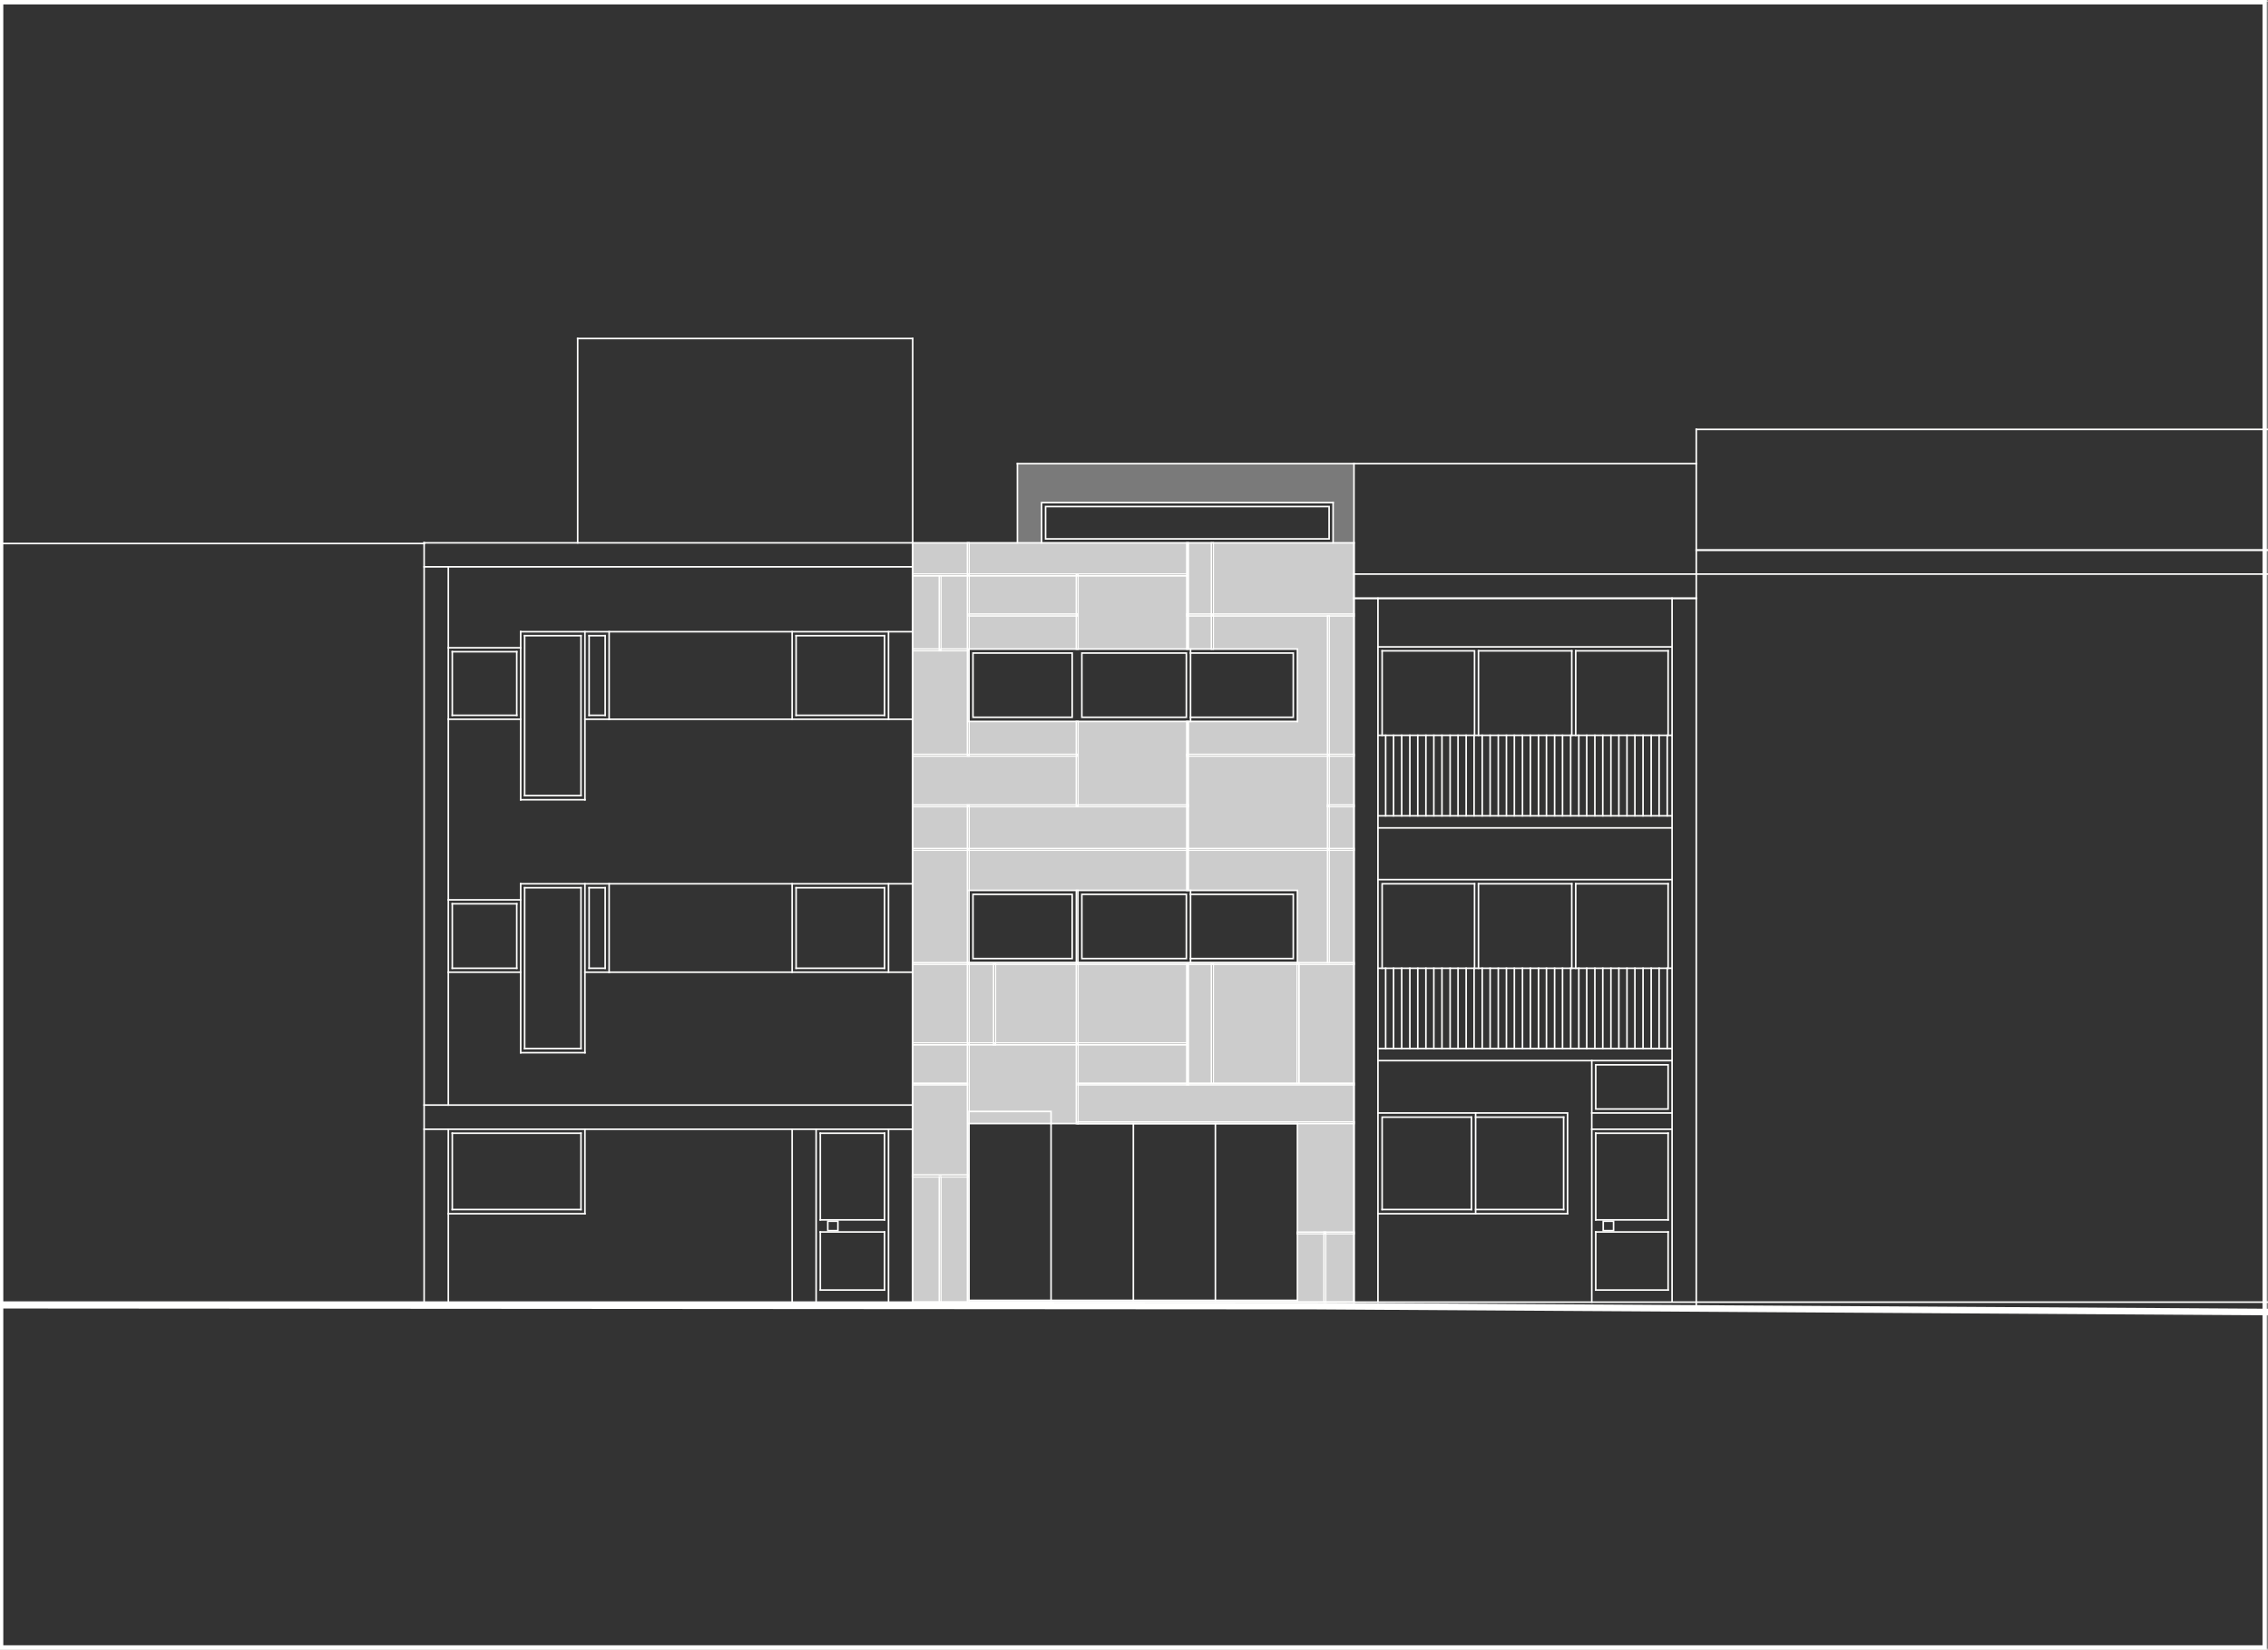 <?xml version="1.0" encoding="utf-8"?>
<!-- Generator: Adobe Illustrator 27.0.0, SVG Export Plug-In . SVG Version: 6.00 Build 0)  -->
<svg version="1.1" xmlns="http://www.w3.org/2000/svg" xmlns:xlink="http://www.w3.org/1999/xlink" x="0px" y="0px"
	 viewBox="0 0 1031 750" style="enable-background:new 0 0 1031 750;" xml:space="preserve">
<rect x="0" y="0" width="1031" height="750" fill="#333333" stroke="none"/>
<style type="text/css">
	.st0{fill:none;}
	.st1{fill:#FFFFFF;}
	
		.st2{clip-path:url(#SVGID_00000104702104352963321470000015753375325566818961_);fill:none;stroke:#FFFFFE;stroke-width:0.72;stroke-linecap:square;stroke-miterlimit:10;}
	.st3{opacity:0.35;clip-path:url(#SVGID_00000104702104352963321470000015753375325566818961_);fill:#FFFFFF;}
	.st4{opacity:0.75;clip-path:url(#SVGID_00000104702104352963321470000015753375325566818961_);}
	
		.st5{clip-path:url(#SVGID_00000104702104352963321470000015753375325566818961_);fill:none;stroke:#FFFFFE;stroke-width:3;stroke-linecap:square;stroke-miterlimit:10;}
</style>
<g id="Camada_2">
	<g>
		<rect x="1.5" y="2" class="st0" width="1027" height="746"/>
		<path class="st1" d="M-0.5,0v750h1031V0H-0.5z M1028.5,748H1.5V2h1027V748z"/>
	</g>
</g>
<g id="Camada_1">
	<g>
		<defs>
			<polyline id="SVGID_1_" points="0,750 1031.2,750 1031.2,0.2 0,0.2 0,750 			"/>
		</defs>
		<clipPath id="SVGID_00000176034564842001274520000009986451616649346968_">
			<use xlink:href="#SVGID_1_"  style="overflow:visible;"/>
		</clipPath>
		
			<polyline style="clip-path:url(#SVGID_00000176034564842001274520000009986451616649346968_);fill:none;stroke:#FFFFFE;stroke-width:0.72;stroke-linecap:square;stroke-miterlimit:10;" points="
			1031.2,0.3 0,0.3 0,750 1031.2,750 1031.2,0.3 		"/>
		<polygon style="opacity:0.35;clip-path:url(#SVGID_00000176034564842001274520000009986451616649346968_);fill:#FFFFFF;" points="
			462.5,210.8 462.5,228.5 462.5,246.8 473.5,246.8 473.5,228.5 606,228.5 606,233.3 606,246.8 615.5,246.8 615.5,233.3 
			615.5,228.5 615.5,210.8 		"/>
		<g style="opacity:0.75;clip-path:url(#SVGID_00000176034564842001274520000009986451616649346968_);">
			<rect x="440.5" y="246.8" class="st1" width="99" height="14.2"/>
			<rect x="414.9" y="246.8" class="st1" width="24.9" height="14.2"/>
			<rect x="551.5" y="246.8" class="st1" width="64" height="32.5"/>
			<rect x="540.2" y="246.8" class="st1" width="10.5" height="32.5"/>
			<rect x="440.5" y="261.8" class="st1" width="48.8" height="17.5"/>
			<rect x="540.2" y="280" class="st1" width="10.5" height="15.1"/>
			<rect x="490" y="261.8" class="st1" width="49.5" height="33.3"/>
			<rect x="440.5" y="280" class="st1" width="48.8" height="15.1"/>
			<rect x="427.7" y="261.8" class="st1" width="12.1" height="33.3"/>
			<rect x="414.9" y="261.8" class="st1" width="12" height="33.3"/>
			<rect x="604.2" y="280" class="st1" width="11.2" height="63"/>
			<polygon class="st1" points="603.5,328 603.5,295 603.5,280 551.5,280 551.5,295 589.8,295 589.8,328 540.2,328 540.2,343 
				603.5,343 			"/>
			<rect x="440.5" y="328" class="st1" width="48.8" height="15.1"/>
			<rect x="414.9" y="295.8" class="st1" width="24.9" height="47.2"/>
			<rect x="604.2" y="343.7" class="st1" width="11.2" height="22.2"/>
			<rect x="490" y="328" class="st1" width="49.5" height="38"/>
			<rect x="414.9" y="343.7" class="st1" width="74.3" height="22.2"/>
			<rect x="604.2" y="366.7" class="st1" width="11.2" height="19.1"/>
			<rect x="540.2" y="343.7" class="st1" width="63.3" height="42.1"/>
			<rect x="440.5" y="366.7" class="st1" width="99" height="19.1"/>
			<rect x="414.9" y="366.7" class="st1" width="24.9" height="19.1"/>
			<rect x="440.5" y="386.5" class="st1" width="99" height="18.2"/>
			<rect x="604.2" y="386.5" class="st1" width="11.2" height="51.1"/>
			<polygon class="st1" points="589.8,437.7 603.5,437.7 603.5,404.8 603.5,386.5 540.2,386.5 540.2,404.8 589.8,404.8 			"/>
			<rect x="414.9" y="386.5" class="st1" width="24.9" height="51.1"/>
			<rect x="490" y="438.4" class="st1" width="49.5" height="35.8"/>
			<rect x="452.5" y="438.4" class="st1" width="36.8" height="35.8"/>
			<rect x="440.5" y="438.4" class="st1" width="11.2" height="35.8"/>
			<rect x="414.9" y="438.4" class="st1" width="24.9" height="35.8"/>
			<rect x="590.5" y="438.4" class="st1" width="25" height="54.1"/>
			<rect x="551.5" y="438.4" class="st1" width="38.3" height="54.1"/>
			<rect x="540.2" y="438.4" class="st1" width="10.5" height="54.1"/>
			<rect x="414.9" y="475" class="st1" width="24.9" height="17.6"/>
			<polygon class="st1" points="440.5,505.3 440.5,510.8 477.8,510.8 489.3,510.8 489.3,505.3 489.3,475 440.5,475 			"/>
			<rect x="490" y="493.2" class="st1" width="125.4" height="16.9"/>
			<rect x="414.9" y="493.2" class="st1" width="24.9" height="41"/>
			<rect x="589.8" y="510.8" class="st1" width="25.7" height="49.4"/>
			<polygon class="st1" points="414.9,589 414.9,592 427,592 427,589 427,535 414.9,535 			"/>
			<polygon class="st1" points="589.8,591.2 440.5,591.2 440.5,592 601.9,592 601.9,591.2 601.9,560.9 589.8,560.9 			"/>
			<rect x="602.6" y="560.9" class="st1" width="12.8" height="31"/>
			<rect x="427.7" y="535" class="st1" width="12.1" height="57"/>
			<rect x="490" y="475" class="st1" width="49.5" height="17.5"/>
		</g>
		
			<polyline style="clip-path:url(#SVGID_00000176034564842001274520000009986451616649346968_);fill:none;stroke:#FFFFFE;stroke-width:0.72;stroke-linecap:square;stroke-miterlimit:10;" points="
			0,593.4 598.6,593.8 1030.8,596.5 		"/>
		
			<polyline style="clip-path:url(#SVGID_00000176034564842001274520000009986451616649346968_);fill:none;stroke:#FFFFFE;stroke-width:0.72;stroke-linecap:square;stroke-miterlimit:10;" points="
			192.8,593.5 192.8,247.1 0,247.1 		"/>
		
			<line style="clip-path:url(#SVGID_00000176034564842001274520000009986451616649346968_);fill:none;stroke:#FFFFFE;stroke-width:0.72;stroke-linecap:square;stroke-miterlimit:10;" x1="414.9" y1="153.9" x2="262.6" y2="153.9"/>
		
			<line style="clip-path:url(#SVGID_00000176034564842001274520000009986451616649346968_);fill:none;stroke:#FFFFFE;stroke-width:0.72;stroke-linecap:square;stroke-miterlimit:10;" x1="192.8" y1="247.1" x2="192.8" y2="246.8"/>
		
			<line style="clip-path:url(#SVGID_00000176034564842001274520000009986451616649346968_);fill:none;stroke:#FFFFFE;stroke-width:0.72;stroke-linecap:square;stroke-miterlimit:10;" x1="771.1" y1="594.9" x2="771.1" y2="195.2"/>
		
			<line style="clip-path:url(#SVGID_00000176034564842001274520000009986451616649346968_);fill:none;stroke:#FFFFFE;stroke-width:0.72;stroke-linecap:square;stroke-miterlimit:10;" x1="771.1" y1="272" x2="615.5" y2="272"/>
		
			<line style="clip-path:url(#SVGID_00000176034564842001274520000009986451616649346968_);fill:none;stroke:#FFFFFE;stroke-width:0.72;stroke-linecap:square;stroke-miterlimit:10;" x1="615.5" y1="592" x2="615.5" y2="210.8"/>
		
			<line style="clip-path:url(#SVGID_00000176034564842001274520000009986451616649346968_);fill:none;stroke:#FFFFFE;stroke-width:0.72;stroke-linecap:square;stroke-miterlimit:10;" x1="1030.8" y1="250.1" x2="771.1" y2="250.1"/>
		
			<line style="clip-path:url(#SVGID_00000176034564842001274520000009986451616649346968_);fill:none;stroke:#FFFFFE;stroke-width:0.72;stroke-linecap:square;stroke-miterlimit:10;" x1="262.6" y1="246.8" x2="262.6" y2="153.9"/>
		
			<line style="clip-path:url(#SVGID_00000176034564842001274520000009986451616649346968_);fill:none;stroke:#FFFFFE;stroke-width:0.72;stroke-linecap:square;stroke-miterlimit:10;" x1="414.9" y1="246.8" x2="192.8" y2="246.8"/>
		
			<line style="clip-path:url(#SVGID_00000176034564842001274520000009986451616649346968_);fill:none;stroke:#FFFFFE;stroke-width:0.72;stroke-linecap:square;stroke-miterlimit:10;" x1="1030.8" y1="261" x2="615.5" y2="261"/>
		
			<line style="clip-path:url(#SVGID_00000176034564842001274520000009986451616649346968_);fill:none;stroke:#FFFFFE;stroke-width:0.72;stroke-linecap:square;stroke-miterlimit:10;" x1="1030.8" y1="250.1" x2="771.1" y2="250.1"/>
		
			<line style="clip-path:url(#SVGID_00000176034564842001274520000009986451616649346968_);fill:none;stroke:#FFFFFE;stroke-width:0.72;stroke-linecap:square;stroke-miterlimit:10;" x1="615.5" y1="210.8" x2="771.1" y2="210.8"/>
		
			<line style="clip-path:url(#SVGID_00000176034564842001274520000009986451616649346968_);fill:none;stroke:#FFFFFE;stroke-width:0.72;stroke-linecap:square;stroke-miterlimit:10;" x1="771.1" y1="195.2" x2="1030.8" y2="195.2"/>
		
			<line style="clip-path:url(#SVGID_00000176034564842001274520000009986451616649346968_);fill:none;stroke:#FFFFFE;stroke-width:0.72;stroke-linecap:square;stroke-miterlimit:10;" x1="615.5" y1="592" x2="414.9" y2="592"/>
		
			<polyline style="clip-path:url(#SVGID_00000176034564842001274520000009986451616649346968_);fill:none;stroke:#FFFFFE;stroke-width:0.72;stroke-linecap:square;stroke-miterlimit:10;" points="
			414.9,592 414.9,589 414.9,341.9 		"/>
		
			<polyline style="clip-path:url(#SVGID_00000176034564842001274520000009986451616649346968_);fill:none;stroke:#FFFFFE;stroke-width:3;stroke-linecap:square;stroke-miterlimit:10;" points="
			0,593.4 598.6,593.8 1030.8,596.5 		"/>
		
			<line style="clip-path:url(#SVGID_00000176034564842001274520000009986451616649346968_);fill:none;stroke:#FFFFFE;stroke-width:0.72;stroke-linecap:square;stroke-miterlimit:10;" x1="414.9" y1="592" x2="414.9" y2="153.9"/>
		
			<line style="clip-path:url(#SVGID_00000176034564842001274520000009986451616649346968_);fill:none;stroke:#FFFFFE;stroke-width:0.72;stroke-linecap:square;stroke-miterlimit:10;" x1="192.8" y1="247.1" x2="192.8" y2="246.8"/>
		
			<line style="clip-path:url(#SVGID_00000176034564842001274520000009986451616649346968_);fill:none;stroke:#FFFFFE;stroke-width:0.72;stroke-linecap:square;stroke-miterlimit:10;" x1="771.1" y1="272" x2="615.5" y2="272"/>
		
			<line style="clip-path:url(#SVGID_00000176034564842001274520000009986451616649346968_);fill:none;stroke:#FFFFFE;stroke-width:0.72;stroke-linecap:square;stroke-miterlimit:10;" x1="615.5" y1="592" x2="615.5" y2="246.8"/>
		
			<line style="clip-path:url(#SVGID_00000176034564842001274520000009986451616649346968_);fill:none;stroke:#FFFFFE;stroke-width:0.72;stroke-linecap:square;stroke-miterlimit:10;" x1="1030.8" y1="592" x2="0" y2="592"/>
		
			<line style="clip-path:url(#SVGID_00000176034564842001274520000009986451616649346968_);fill:none;stroke:#FFFFFE;stroke-width:0.72;stroke-linecap:square;stroke-miterlimit:10;" x1="402.1" y1="586.5" x2="372.9" y2="586.5"/>
		
			<polyline style="clip-path:url(#SVGID_00000176034564842001274520000009986451616649346968_);fill:none;stroke:#FFFFFE;stroke-width:0.72;stroke-linecap:square;stroke-miterlimit:10;" points="
			414.9,592 414.9,589 414.9,246.8 		"/>
		
			<line style="clip-path:url(#SVGID_00000176034564842001274520000009986451616649346968_);fill:none;stroke:#FFFFFE;stroke-width:0.72;stroke-linecap:square;stroke-miterlimit:10;" x1="589.8" y1="510.8" x2="589.8" y2="591.2"/>
		
			<line style="clip-path:url(#SVGID_00000176034564842001274520000009986451616649346968_);fill:none;stroke:#FFFFFE;stroke-width:0.72;stroke-linecap:square;stroke-miterlimit:10;" x1="440.5" y1="510.8" x2="440.5" y2="591.2"/>
		
			<line style="clip-path:url(#SVGID_00000176034564842001274520000009986451616649346968_);fill:none;stroke:#FFFFFE;stroke-width:0.72;stroke-linecap:square;stroke-miterlimit:10;" x1="552.5" y1="510.8" x2="552.5" y2="591.2"/>
		
			<line style="clip-path:url(#SVGID_00000176034564842001274520000009986451616649346968_);fill:none;stroke:#FFFFFE;stroke-width:0.72;stroke-linecap:square;stroke-miterlimit:10;" x1="515.2" y1="510.8" x2="515.2" y2="591.2"/>
		
			<line style="clip-path:url(#SVGID_00000176034564842001274520000009986451616649346968_);fill:none;stroke:#FFFFFE;stroke-width:0.72;stroke-linecap:square;stroke-miterlimit:10;" x1="477.8" y1="510.8" x2="477.8" y2="591.2"/>
		
			<line style="clip-path:url(#SVGID_00000176034564842001274520000009986451616649346968_);fill:none;stroke:#FFFFFE;stroke-width:0.72;stroke-linecap:square;stroke-miterlimit:10;" x1="589.8" y1="591.2" x2="440.5" y2="591.2"/>
		
			<line style="clip-path:url(#SVGID_00000176034564842001274520000009986451616649346968_);fill:none;stroke:#FFFFFE;stroke-width:0.72;stroke-linecap:square;stroke-miterlimit:10;" x1="440.5" y1="510.8" x2="589.8" y2="510.8"/>
		
			<line style="clip-path:url(#SVGID_00000176034564842001274520000009986451616649346968_);fill:none;stroke:#FFFFFE;stroke-width:0.72;stroke-linecap:square;stroke-miterlimit:10;" x1="440.5" y1="437.7" x2="589.8" y2="437.7"/>
		
			<polyline style="clip-path:url(#SVGID_00000176034564842001274520000009986451616649346968_);fill:none;stroke:#FFFFFE;stroke-width:0.72;stroke-linecap:square;stroke-miterlimit:10;" points="
			440.5,437.7 440.5,404.8 589.8,404.8 589.8,437.7 		"/>
		
			<line style="clip-path:url(#SVGID_00000176034564842001274520000009986451616649346968_);fill:none;stroke:#FFFFFE;stroke-width:0.72;stroke-linecap:square;stroke-miterlimit:10;" x1="414.9" y1="246.8" x2="615.5" y2="246.8"/>
		
			<line style="clip-path:url(#SVGID_00000176034564842001274520000009986451616649346968_);fill:none;stroke:#FFFFFE;stroke-width:0.72;stroke-linecap:square;stroke-miterlimit:10;" x1="440.5" y1="328" x2="589.8" y2="328"/>
		
			<polyline style="clip-path:url(#SVGID_00000176034564842001274520000009986451616649346968_);fill:none;stroke:#FFFFFE;stroke-width:0.72;stroke-linecap:square;stroke-miterlimit:10;" points="
			440.5,328 440.5,295.1 589.8,295.1 589.8,328 		"/>
		
			<line style="clip-path:url(#SVGID_00000176034564842001274520000009986451616649346968_);fill:none;stroke:#FFFFFE;stroke-width:0.72;stroke-linecap:square;stroke-miterlimit:10;" x1="462.5" y1="210.8" x2="615.5" y2="210.8"/>
		
			<polyline style="clip-path:url(#SVGID_00000176034564842001274520000009986451616649346968_);fill:none;stroke:#FFFFFE;stroke-width:0.72;stroke-linecap:square;stroke-miterlimit:10;" points="
			473.5,246.8 473.5,228.5 606,228.5 		"/>
		
			<line style="clip-path:url(#SVGID_00000176034564842001274520000009986451616649346968_);fill:none;stroke:#FFFFFE;stroke-width:0.72;stroke-linecap:square;stroke-miterlimit:10;" x1="462.5" y1="210.8" x2="462.5" y2="246.8"/>
		
			<line style="clip-path:url(#SVGID_00000176034564842001274520000009986451616649346968_);fill:none;stroke:#FFFFFE;stroke-width:0.72;stroke-linecap:square;stroke-miterlimit:10;" x1="606" y1="246.8" x2="606" y2="228.5"/>
		
			<line style="clip-path:url(#SVGID_00000176034564842001274520000009986451616649346968_);fill:none;stroke:#FFFFFE;stroke-width:0.72;stroke-linecap:square;stroke-miterlimit:10;" x1="489.3" y1="404.8" x2="489.3" y2="437.7"/>
		
			<line style="clip-path:url(#SVGID_00000176034564842001274520000009986451616649346968_);fill:none;stroke:#FFFFFE;stroke-width:0.72;stroke-linecap:square;stroke-miterlimit:10;" x1="490" y1="404.8" x2="490" y2="437.7"/>
		
			<line style="clip-path:url(#SVGID_00000176034564842001274520000009986451616649346968_);fill:none;stroke:#FFFFFE;stroke-width:0.72;stroke-linecap:square;stroke-miterlimit:10;" x1="541.2" y1="437.7" x2="541.2" y2="404.8"/>
		
			<polyline style="clip-path:url(#SVGID_00000176034564842001274520000009986451616649346968_);fill:none;stroke:#FFFFFE;stroke-width:0.72;stroke-linecap:square;stroke-miterlimit:10;" points="
			440.5,510.8 440.5,505.3 477.8,505.3 477.8,510.8 		"/>
		
			<line style="clip-path:url(#SVGID_00000176034564842001274520000009986451616649346968_);fill:none;stroke:#FFFFFE;stroke-width:0.72;stroke-linecap:square;stroke-miterlimit:10;" x1="489.3" y1="437.7" x2="489.3" y2="510.8"/>
		
			<line style="clip-path:url(#SVGID_00000176034564842001274520000009986451616649346968_);fill:none;stroke:#FFFFFE;stroke-width:0.72;stroke-linecap:square;stroke-miterlimit:10;" x1="414.9" y1="437.7" x2="615.5" y2="437.7"/>
		
			<line style="clip-path:url(#SVGID_00000176034564842001274520000009986451616649346968_);fill:none;stroke:#FFFFFE;stroke-width:0.72;stroke-linecap:square;stroke-miterlimit:10;" x1="414.9" y1="438.4" x2="615.5" y2="438.4"/>
		
			<line style="clip-path:url(#SVGID_00000176034564842001274520000009986451616649346968_);fill:none;stroke:#FFFFFE;stroke-width:0.72;stroke-linecap:square;stroke-miterlimit:10;" x1="490" y1="437.7" x2="490" y2="510.8"/>
		
			<line style="clip-path:url(#SVGID_00000176034564842001274520000009986451616649346968_);fill:none;stroke:#FFFFFE;stroke-width:0.72;stroke-linecap:square;stroke-miterlimit:10;" x1="414.9" y1="474.2" x2="539.5" y2="474.2"/>
		
			<line style="clip-path:url(#SVGID_00000176034564842001274520000009986451616649346968_);fill:none;stroke:#FFFFFE;stroke-width:0.72;stroke-linecap:square;stroke-miterlimit:10;" x1="414.9" y1="475" x2="539.5" y2="475"/>
		
			<line style="clip-path:url(#SVGID_00000176034564842001274520000009986451616649346968_);fill:none;stroke:#FFFFFE;stroke-width:0.72;stroke-linecap:square;stroke-miterlimit:10;" x1="451.7" y1="438.4" x2="451.7" y2="475"/>
		
			<line style="clip-path:url(#SVGID_00000176034564842001274520000009986451616649346968_);fill:none;stroke:#FFFFFE;stroke-width:0.72;stroke-linecap:square;stroke-miterlimit:10;" x1="452.5" y1="438.4" x2="452.5" y2="475"/>
		
			<line style="clip-path:url(#SVGID_00000176034564842001274520000009986451616649346968_);fill:none;stroke:#FFFFFE;stroke-width:0.72;stroke-linecap:square;stroke-miterlimit:10;" x1="439.8" y1="437.7" x2="439.8" y2="592"/>
		
			<line style="clip-path:url(#SVGID_00000176034564842001274520000009986451616649346968_);fill:none;stroke:#FFFFFE;stroke-width:0.72;stroke-linecap:square;stroke-miterlimit:10;" x1="440.5" y1="437.7" x2="440.5" y2="592"/>
		
			<line style="clip-path:url(#SVGID_00000176034564842001274520000009986451616649346968_);fill:none;stroke:#FFFFFE;stroke-width:0.72;stroke-linecap:square;stroke-miterlimit:10;" x1="539.5" y1="246.8" x2="539.5" y2="295.1"/>
		
			<line style="clip-path:url(#SVGID_00000176034564842001274520000009986451616649346968_);fill:none;stroke:#FFFFFE;stroke-width:0.72;stroke-linecap:square;stroke-miterlimit:10;" x1="539.5" y1="438.4" x2="539.5" y2="493.2"/>
		
			<line style="clip-path:url(#SVGID_00000176034564842001274520000009986451616649346968_);fill:none;stroke:#FFFFFE;stroke-width:0.72;stroke-linecap:square;stroke-miterlimit:10;" x1="540.2" y1="246.8" x2="540.2" y2="295.1"/>
		
			<line style="clip-path:url(#SVGID_00000176034564842001274520000009986451616649346968_);fill:none;stroke:#FFFFFE;stroke-width:0.72;stroke-linecap:square;stroke-miterlimit:10;" x1="540.2" y1="438.4" x2="540.2" y2="493.2"/>
		
			<line style="clip-path:url(#SVGID_00000176034564842001274520000009986451616649346968_);fill:none;stroke:#FFFFFE;stroke-width:0.72;stroke-linecap:square;stroke-miterlimit:10;" x1="490" y1="492.5" x2="615.5" y2="492.5"/>
		
			<line style="clip-path:url(#SVGID_00000176034564842001274520000009986451616649346968_);fill:none;stroke:#FFFFFE;stroke-width:0.72;stroke-linecap:square;stroke-miterlimit:10;" x1="490" y1="493.2" x2="615.5" y2="493.2"/>
		
			<line style="clip-path:url(#SVGID_00000176034564842001274520000009986451616649346968_);fill:none;stroke:#FFFFFE;stroke-width:0.72;stroke-linecap:square;stroke-miterlimit:10;" x1="490" y1="510.1" x2="615.5" y2="510.1"/>
		
			<line style="clip-path:url(#SVGID_00000176034564842001274520000009986451616649346968_);fill:none;stroke:#FFFFFE;stroke-width:0.72;stroke-linecap:square;stroke-miterlimit:10;" x1="490" y1="510.8" x2="615.5" y2="510.8"/>
		
			<line style="clip-path:url(#SVGID_00000176034564842001274520000009986451616649346968_);fill:none;stroke:#FFFFFE;stroke-width:0.72;stroke-linecap:square;stroke-miterlimit:10;" x1="589.8" y1="560.2" x2="615.5" y2="560.2"/>
		
			<line style="clip-path:url(#SVGID_00000176034564842001274520000009986451616649346968_);fill:none;stroke:#FFFFFE;stroke-width:0.72;stroke-linecap:square;stroke-miterlimit:10;" x1="589.8" y1="560.9" x2="615.5" y2="560.9"/>
		
			<line style="clip-path:url(#SVGID_00000176034564842001274520000009986451616649346968_);fill:none;stroke:#FFFFFE;stroke-width:0.72;stroke-linecap:square;stroke-miterlimit:10;" x1="589.7" y1="437.7" x2="589.7" y2="492.5"/>
		
			<line style="clip-path:url(#SVGID_00000176034564842001274520000009986451616649346968_);fill:none;stroke:#FFFFFE;stroke-width:0.72;stroke-linecap:square;stroke-miterlimit:10;" x1="590.5" y1="437.7" x2="590.5" y2="492.5"/>
		
			<line style="clip-path:url(#SVGID_00000176034564842001274520000009986451616649346968_);fill:none;stroke:#FFFFFE;stroke-width:0.72;stroke-linecap:square;stroke-miterlimit:10;" x1="550.7" y1="246.8" x2="550.7" y2="295.1"/>
		
			<line style="clip-path:url(#SVGID_00000176034564842001274520000009986451616649346968_);fill:none;stroke:#FFFFFE;stroke-width:0.72;stroke-linecap:square;stroke-miterlimit:10;" x1="550.7" y1="438.4" x2="550.7" y2="492.5"/>
		
			<line style="clip-path:url(#SVGID_00000176034564842001274520000009986451616649346968_);fill:none;stroke:#FFFFFE;stroke-width:0.72;stroke-linecap:square;stroke-miterlimit:10;" x1="551.5" y1="246.8" x2="551.5" y2="295.1"/>
		
			<line style="clip-path:url(#SVGID_00000176034564842001274520000009986451616649346968_);fill:none;stroke:#FFFFFE;stroke-width:0.72;stroke-linecap:square;stroke-miterlimit:10;" x1="551.5" y1="438.4" x2="551.5" y2="492.5"/>
		
			<line style="clip-path:url(#SVGID_00000176034564842001274520000009986451616649346968_);fill:none;stroke:#FFFFFE;stroke-width:0.72;stroke-linecap:square;stroke-miterlimit:10;" x1="414.8" y1="534.2" x2="440.5" y2="534.2"/>
		
			<line style="clip-path:url(#SVGID_00000176034564842001274520000009986451616649346968_);fill:none;stroke:#FFFFFE;stroke-width:0.72;stroke-linecap:square;stroke-miterlimit:10;" x1="414.8" y1="535" x2="440.5" y2="535"/>
		
			<line style="clip-path:url(#SVGID_00000176034564842001274520000009986451616649346968_);fill:none;stroke:#FFFFFE;stroke-width:0.72;stroke-linecap:square;stroke-miterlimit:10;" x1="427" y1="535" x2="427" y2="592"/>
		
			<line style="clip-path:url(#SVGID_00000176034564842001274520000009986451616649346968_);fill:none;stroke:#FFFFFE;stroke-width:0.72;stroke-linecap:square;stroke-miterlimit:10;" x1="427.7" y1="535" x2="427.7" y2="592"/>
		
			<line style="clip-path:url(#SVGID_00000176034564842001274520000009986451616649346968_);fill:none;stroke:#FFFFFE;stroke-width:0.72;stroke-linecap:square;stroke-miterlimit:10;" x1="601.9" y1="560.2" x2="601.9" y2="592"/>
		
			<line style="clip-path:url(#SVGID_00000176034564842001274520000009986451616649346968_);fill:none;stroke:#FFFFFE;stroke-width:0.72;stroke-linecap:square;stroke-miterlimit:10;" x1="602.6" y1="560.2" x2="602.6" y2="592"/>
		
			<line style="clip-path:url(#SVGID_00000176034564842001274520000009986451616649346968_);fill:none;stroke:#FFFFFE;stroke-width:0.72;stroke-linecap:square;stroke-miterlimit:10;" x1="414.9" y1="492.5" x2="439.8" y2="492.5"/>
		
			<line style="clip-path:url(#SVGID_00000176034564842001274520000009986451616649346968_);fill:none;stroke:#FFFFFE;stroke-width:0.72;stroke-linecap:square;stroke-miterlimit:10;" x1="414.9" y1="493.2" x2="439.8" y2="493.2"/>
		
			<line style="clip-path:url(#SVGID_00000176034564842001274520000009986451616649346968_);fill:none;stroke:#FFFFFE;stroke-width:0.72;stroke-linecap:square;stroke-miterlimit:10;" x1="414.9" y1="261" x2="539.5" y2="261"/>
		
			<line style="clip-path:url(#SVGID_00000176034564842001274520000009986451616649346968_);fill:none;stroke:#FFFFFE;stroke-width:0.72;stroke-linecap:square;stroke-miterlimit:10;" x1="414.9" y1="261.8" x2="539.5" y2="261.8"/>
		
			<line style="clip-path:url(#SVGID_00000176034564842001274520000009986451616649346968_);fill:none;stroke:#FFFFFE;stroke-width:0.72;stroke-linecap:square;stroke-miterlimit:10;" x1="440.5" y1="279.2" x2="490" y2="279.2"/>
		
			<line style="clip-path:url(#SVGID_00000176034564842001274520000009986451616649346968_);fill:none;stroke:#FFFFFE;stroke-width:0.72;stroke-linecap:square;stroke-miterlimit:10;" x1="539.5" y1="279.2" x2="615.5" y2="279.2"/>
		
			<line style="clip-path:url(#SVGID_00000176034564842001274520000009986451616649346968_);fill:none;stroke:#FFFFFE;stroke-width:0.72;stroke-linecap:square;stroke-miterlimit:10;" x1="440.5" y1="280" x2="490" y2="280"/>
		
			<line style="clip-path:url(#SVGID_00000176034564842001274520000009986451616649346968_);fill:none;stroke:#FFFFFE;stroke-width:0.72;stroke-linecap:square;stroke-miterlimit:10;" x1="539.5" y1="280" x2="615.5" y2="280"/>
		
			<line style="clip-path:url(#SVGID_00000176034564842001274520000009986451616649346968_);fill:none;stroke:#FFFFFE;stroke-width:0.72;stroke-linecap:square;stroke-miterlimit:10;" x1="489.3" y1="261" x2="489.3" y2="295.1"/>
		
			<line style="clip-path:url(#SVGID_00000176034564842001274520000009986451616649346968_);fill:none;stroke:#FFFFFE;stroke-width:0.72;stroke-linecap:square;stroke-miterlimit:10;" x1="490" y1="261" x2="490" y2="295.1"/>
		
			<line style="clip-path:url(#SVGID_00000176034564842001274520000009986451616649346968_);fill:none;stroke:#FFFFFE;stroke-width:0.72;stroke-linecap:square;stroke-miterlimit:10;" x1="427" y1="261.8" x2="427" y2="295.8"/>
		
			<line style="clip-path:url(#SVGID_00000176034564842001274520000009986451616649346968_);fill:none;stroke:#FFFFFE;stroke-width:0.72;stroke-linecap:square;stroke-miterlimit:10;" x1="427.7" y1="261.8" x2="427.7" y2="295.8"/>
		
			<line style="clip-path:url(#SVGID_00000176034564842001274520000009986451616649346968_);fill:none;stroke:#FFFFFE;stroke-width:0.72;stroke-linecap:square;stroke-miterlimit:10;" x1="414.9" y1="295.1" x2="440.5" y2="295.1"/>
		
			<line style="clip-path:url(#SVGID_00000176034564842001274520000009986451616649346968_);fill:none;stroke:#FFFFFE;stroke-width:0.72;stroke-linecap:square;stroke-miterlimit:10;" x1="414.9" y1="295.8" x2="440.5" y2="295.8"/>
		
			<line style="clip-path:url(#SVGID_00000176034564842001274520000009986451616649346968_);fill:none;stroke:#FFFFFE;stroke-width:0.72;stroke-linecap:square;stroke-miterlimit:10;" x1="439.8" y1="246.8" x2="439.8" y2="343.7"/>
		
			<line style="clip-path:url(#SVGID_00000176034564842001274520000009986451616649346968_);fill:none;stroke:#FFFFFE;stroke-width:0.72;stroke-linecap:square;stroke-miterlimit:10;" x1="439.8" y1="366" x2="439.8" y2="437.7"/>
		
			<line style="clip-path:url(#SVGID_00000176034564842001274520000009986451616649346968_);fill:none;stroke:#FFFFFE;stroke-width:0.72;stroke-linecap:square;stroke-miterlimit:10;" x1="440.5" y1="246.8" x2="440.5" y2="343.7"/>
		
			<line style="clip-path:url(#SVGID_00000176034564842001274520000009986451616649346968_);fill:none;stroke:#FFFFFE;stroke-width:0.72;stroke-linecap:square;stroke-miterlimit:10;" x1="440.5" y1="366" x2="440.5" y2="404.8"/>
		
			<line style="clip-path:url(#SVGID_00000176034564842001274520000009986451616649346968_);fill:none;stroke:#FFFFFE;stroke-width:0.72;stroke-linecap:square;stroke-miterlimit:10;" x1="539.5" y1="404.8" x2="539.5" y2="328"/>
		
			<line style="clip-path:url(#SVGID_00000176034564842001274520000009986451616649346968_);fill:none;stroke:#FFFFFE;stroke-width:0.72;stroke-linecap:square;stroke-miterlimit:10;" x1="540.2" y1="404.8" x2="540.2" y2="328"/>
		
			<line style="clip-path:url(#SVGID_00000176034564842001274520000009986451616649346968_);fill:none;stroke:#FFFFFE;stroke-width:0.72;stroke-linecap:square;stroke-miterlimit:10;" x1="414.9" y1="366.7" x2="540.2" y2="366.7"/>
		
			<line style="clip-path:url(#SVGID_00000176034564842001274520000009986451616649346968_);fill:none;stroke:#FFFFFE;stroke-width:0.72;stroke-linecap:square;stroke-miterlimit:10;" x1="603.5" y1="366.7" x2="615.5" y2="366.7"/>
		
			<line style="clip-path:url(#SVGID_00000176034564842001274520000009986451616649346968_);fill:none;stroke:#FFFFFE;stroke-width:0.72;stroke-linecap:square;stroke-miterlimit:10;" x1="414.9" y1="366" x2="540.2" y2="366"/>
		
			<line style="clip-path:url(#SVGID_00000176034564842001274520000009986451616649346968_);fill:none;stroke:#FFFFFE;stroke-width:0.72;stroke-linecap:square;stroke-miterlimit:10;" x1="603.5" y1="366" x2="615.5" y2="366"/>
		
			<line style="clip-path:url(#SVGID_00000176034564842001274520000009986451616649346968_);fill:none;stroke:#FFFFFE;stroke-width:0.72;stroke-linecap:square;stroke-miterlimit:10;" x1="414.9" y1="343.7" x2="490" y2="343.7"/>
		
			<line style="clip-path:url(#SVGID_00000176034564842001274520000009986451616649346968_);fill:none;stroke:#FFFFFE;stroke-width:0.72;stroke-linecap:square;stroke-miterlimit:10;" x1="539.5" y1="343.7" x2="615.5" y2="343.7"/>
		
			<line style="clip-path:url(#SVGID_00000176034564842001274520000009986451616649346968_);fill:none;stroke:#FFFFFE;stroke-width:0.72;stroke-linecap:square;stroke-miterlimit:10;" x1="414.9" y1="343" x2="490" y2="343"/>
		
			<line style="clip-path:url(#SVGID_00000176034564842001274520000009986451616649346968_);fill:none;stroke:#FFFFFE;stroke-width:0.72;stroke-linecap:square;stroke-miterlimit:10;" x1="539.5" y1="343" x2="615.5" y2="343"/>
		
			<line style="clip-path:url(#SVGID_00000176034564842001274520000009986451616649346968_);fill:none;stroke:#FFFFFE;stroke-width:0.72;stroke-linecap:square;stroke-miterlimit:10;" x1="489.3" y1="366.7" x2="489.3" y2="328"/>
		
			<line style="clip-path:url(#SVGID_00000176034564842001274520000009986451616649346968_);fill:none;stroke:#FFFFFE;stroke-width:0.72;stroke-linecap:square;stroke-miterlimit:10;" x1="490" y1="366.7" x2="490" y2="328"/>
		
			<line style="clip-path:url(#SVGID_00000176034564842001274520000009986451616649346968_);fill:none;stroke:#FFFFFE;stroke-width:0.72;stroke-linecap:square;stroke-miterlimit:10;" x1="604.2" y1="437.7" x2="604.2" y2="280"/>
		
			<line style="clip-path:url(#SVGID_00000176034564842001274520000009986451616649346968_);fill:none;stroke:#FFFFFE;stroke-width:0.72;stroke-linecap:square;stroke-miterlimit:10;" x1="603.5" y1="437.7" x2="603.5" y2="280"/>
		
			<line style="clip-path:url(#SVGID_00000176034564842001274520000009986451616649346968_);fill:none;stroke:#FFFFFE;stroke-width:0.72;stroke-linecap:square;stroke-miterlimit:10;" x1="414.9" y1="385.8" x2="615.5" y2="385.8"/>
		
			<line style="clip-path:url(#SVGID_00000176034564842001274520000009986451616649346968_);fill:none;stroke:#FFFFFE;stroke-width:0.72;stroke-linecap:square;stroke-miterlimit:10;" x1="414.9" y1="386.5" x2="615.5" y2="386.5"/>
		
			<line style="clip-path:url(#SVGID_00000176034564842001274520000009986451616649346968_);fill:none;stroke:#FFFFFE;stroke-width:0.72;stroke-linecap:square;stroke-miterlimit:10;" x1="236.7" y1="409.1" x2="203.8" y2="409.1"/>
		
			<line style="clip-path:url(#SVGID_00000176034564842001274520000009986451616649346968_);fill:none;stroke:#FFFFFE;stroke-width:0.72;stroke-linecap:square;stroke-miterlimit:10;" x1="234.9" y1="410.9" x2="205.6" y2="410.9"/>
		
			<line style="clip-path:url(#SVGID_00000176034564842001274520000009986451616649346968_);fill:none;stroke:#FFFFFE;stroke-width:0.72;stroke-linecap:square;stroke-miterlimit:10;" x1="414.9" y1="401.8" x2="236.7" y2="401.8"/>
		
			<line style="clip-path:url(#SVGID_00000176034564842001274520000009986451616649346968_);fill:none;stroke:#FFFFFE;stroke-width:0.72;stroke-linecap:square;stroke-miterlimit:10;" x1="275.1" y1="403.6" x2="267.8" y2="403.6"/>
		
			<line style="clip-path:url(#SVGID_00000176034564842001274520000009986451616649346968_);fill:none;stroke:#FFFFFE;stroke-width:0.72;stroke-linecap:square;stroke-miterlimit:10;" x1="402.1" y1="403.6" x2="361.9" y2="403.6"/>
		
			<line style="clip-path:url(#SVGID_00000176034564842001274520000009986451616649346968_);fill:none;stroke:#FFFFFE;stroke-width:0.72;stroke-linecap:square;stroke-miterlimit:10;" x1="414.9" y1="513.4" x2="192.8" y2="513.4"/>
		
			<line style="clip-path:url(#SVGID_00000176034564842001274520000009986451616649346968_);fill:none;stroke:#FFFFFE;stroke-width:0.72;stroke-linecap:square;stroke-miterlimit:10;" x1="264.1" y1="515.2" x2="205.6" y2="515.2"/>
		
			<line style="clip-path:url(#SVGID_00000176034564842001274520000009986451616649346968_);fill:none;stroke:#FFFFFE;stroke-width:0.72;stroke-linecap:square;stroke-miterlimit:10;" x1="402.1" y1="515.2" x2="372.9" y2="515.2"/>
		
			<line style="clip-path:url(#SVGID_00000176034564842001274520000009986451616649346968_);fill:none;stroke:#FFFFFE;stroke-width:0.72;stroke-linecap:square;stroke-miterlimit:10;" x1="403.9" y1="592" x2="403.9" y2="513.4"/>
		
			<line style="clip-path:url(#SVGID_00000176034564842001274520000009986451616649346968_);fill:none;stroke:#FFFFFE;stroke-width:0.72;stroke-linecap:square;stroke-miterlimit:10;" x1="402.1" y1="586.5" x2="402.1" y2="560.1"/>
		
			<line style="clip-path:url(#SVGID_00000176034564842001274520000009986451616649346968_);fill:none;stroke:#FFFFFE;stroke-width:0.72;stroke-linecap:square;stroke-miterlimit:10;" x1="402.1" y1="554.6" x2="402.1" y2="515.2"/>
		
			<line style="clip-path:url(#SVGID_00000176034564842001274520000009986451616649346968_);fill:none;stroke:#FFFFFE;stroke-width:0.72;stroke-linecap:square;stroke-miterlimit:10;" x1="371" y1="592" x2="371" y2="513.4"/>
		
			<line style="clip-path:url(#SVGID_00000176034564842001274520000009986451616649346968_);fill:none;stroke:#FFFFFE;stroke-width:0.72;stroke-linecap:square;stroke-miterlimit:10;" x1="372.9" y1="586.5" x2="372.9" y2="560.1"/>
		
			<line style="clip-path:url(#SVGID_00000176034564842001274520000009986451616649346968_);fill:none;stroke:#FFFFFE;stroke-width:0.72;stroke-linecap:square;stroke-miterlimit:10;" x1="372.9" y1="554.6" x2="372.9" y2="515.2"/>
		
			<line style="clip-path:url(#SVGID_00000176034564842001274520000009986451616649346968_);fill:none;stroke:#FFFFFE;stroke-width:0.72;stroke-linecap:square;stroke-miterlimit:10;" x1="360.1" y1="592" x2="360.1" y2="513.4"/>
		
			<line style="clip-path:url(#SVGID_00000176034564842001274520000009986451616649346968_);fill:none;stroke:#FFFFFE;stroke-width:0.72;stroke-linecap:square;stroke-miterlimit:10;" x1="402.1" y1="560.1" x2="372.9" y2="560.1"/>
		
			<line style="clip-path:url(#SVGID_00000176034564842001274520000009986451616649346968_);fill:none;stroke:#FFFFFE;stroke-width:0.72;stroke-linecap:square;stroke-miterlimit:10;" x1="402.1" y1="554.6" x2="372.9" y2="554.6"/>
		
			<polyline style="clip-path:url(#SVGID_00000176034564842001274520000009986451616649346968_);fill:none;stroke:#FFFFFE;stroke-width:0.72;stroke-linecap:square;stroke-miterlimit:10;" points="
			376.3,555.2 380.9,555.2 380.9,559.5 376.3,559.5 376.3,555.2 		"/>
		
			<line style="clip-path:url(#SVGID_00000176034564842001274520000009986451616649346968_);fill:none;stroke:#FFFFFE;stroke-width:0.72;stroke-linecap:square;stroke-miterlimit:10;" x1="203.8" y1="592" x2="203.8" y2="513.4"/>
		
			<line style="clip-path:url(#SVGID_00000176034564842001274520000009986451616649346968_);fill:none;stroke:#FFFFFE;stroke-width:0.72;stroke-linecap:square;stroke-miterlimit:10;" x1="203.8" y1="502.4" x2="203.8" y2="257.7"/>
		
			<line style="clip-path:url(#SVGID_00000176034564842001274520000009986451616649346968_);fill:none;stroke:#FFFFFE;stroke-width:0.72;stroke-linecap:square;stroke-miterlimit:10;" x1="205.6" y1="440.2" x2="205.6" y2="410.9"/>
		
			<line style="clip-path:url(#SVGID_00000176034564842001274520000009986451616649346968_);fill:none;stroke:#FFFFFE;stroke-width:0.72;stroke-linecap:square;stroke-miterlimit:10;" x1="205.6" y1="549.9" x2="205.6" y2="515.2"/>
		
			<line style="clip-path:url(#SVGID_00000176034564842001274520000009986451616649346968_);fill:none;stroke:#FFFFFE;stroke-width:0.72;stroke-linecap:square;stroke-miterlimit:10;" x1="265.9" y1="551.8" x2="203.8" y2="551.8"/>
		
			<line style="clip-path:url(#SVGID_00000176034564842001274520000009986451616649346968_);fill:none;stroke:#FFFFFE;stroke-width:0.72;stroke-linecap:square;stroke-miterlimit:10;" x1="264.1" y1="549.9" x2="205.6" y2="549.9"/>
		
			<line style="clip-path:url(#SVGID_00000176034564842001274520000009986451616649346968_);fill:none;stroke:#FFFFFE;stroke-width:0.72;stroke-linecap:square;stroke-miterlimit:10;" x1="265.9" y1="551.8" x2="265.9" y2="513.4"/>
		
			<line style="clip-path:url(#SVGID_00000176034564842001274520000009986451616649346968_);fill:none;stroke:#FFFFFE;stroke-width:0.72;stroke-linecap:square;stroke-miterlimit:10;" x1="264.1" y1="549.9" x2="264.1" y2="515.2"/>
		
			<line style="clip-path:url(#SVGID_00000176034564842001274520000009986451616649346968_);fill:none;stroke:#FFFFFE;stroke-width:0.72;stroke-linecap:square;stroke-miterlimit:10;" x1="414.9" y1="502.4" x2="192.8" y2="502.4"/>
		
			<line style="clip-path:url(#SVGID_00000176034564842001274520000009986451616649346968_);fill:none;stroke:#FFFFFE;stroke-width:0.72;stroke-linecap:square;stroke-miterlimit:10;" x1="265.9" y1="478.6" x2="265.9" y2="401.8"/>
		
			<line style="clip-path:url(#SVGID_00000176034564842001274520000009986451616649346968_);fill:none;stroke:#FFFFFE;stroke-width:0.72;stroke-linecap:square;stroke-miterlimit:10;" x1="264.1" y1="476.7" x2="264.1" y2="403.6"/>
		
			<line style="clip-path:url(#SVGID_00000176034564842001274520000009986451616649346968_);fill:none;stroke:#FFFFFE;stroke-width:0.72;stroke-linecap:square;stroke-miterlimit:10;" x1="267.8" y1="440.2" x2="267.8" y2="403.6"/>
		
			<line style="clip-path:url(#SVGID_00000176034564842001274520000009986451616649346968_);fill:none;stroke:#FFFFFE;stroke-width:0.72;stroke-linecap:square;stroke-miterlimit:10;" x1="236.7" y1="478.6" x2="236.7" y2="401.8"/>
		
			<line style="clip-path:url(#SVGID_00000176034564842001274520000009986451616649346968_);fill:none;stroke:#FFFFFE;stroke-width:0.72;stroke-linecap:square;stroke-miterlimit:10;" x1="234.9" y1="440.2" x2="234.9" y2="410.9"/>
		
			<line style="clip-path:url(#SVGID_00000176034564842001274520000009986451616649346968_);fill:none;stroke:#FFFFFE;stroke-width:0.72;stroke-linecap:square;stroke-miterlimit:10;" x1="238.5" y1="476.7" x2="238.5" y2="403.6"/>
		
			<line style="clip-path:url(#SVGID_00000176034564842001274520000009986451616649346968_);fill:none;stroke:#FFFFFE;stroke-width:0.72;stroke-linecap:square;stroke-miterlimit:10;" x1="265.9" y1="478.6" x2="236.7" y2="478.6"/>
		
			<line style="clip-path:url(#SVGID_00000176034564842001274520000009986451616649346968_);fill:none;stroke:#FFFFFE;stroke-width:0.72;stroke-linecap:square;stroke-miterlimit:10;" x1="264.1" y1="476.7" x2="238.5" y2="476.7"/>
		
			<line style="clip-path:url(#SVGID_00000176034564842001274520000009986451616649346968_);fill:none;stroke:#FFFFFE;stroke-width:0.72;stroke-linecap:square;stroke-miterlimit:10;" x1="276.9" y1="442" x2="265.9" y2="442"/>
		
			<line style="clip-path:url(#SVGID_00000176034564842001274520000009986451616649346968_);fill:none;stroke:#FFFFFE;stroke-width:0.72;stroke-linecap:square;stroke-miterlimit:10;" x1="275.1" y1="440.2" x2="267.8" y2="440.2"/>
		
			<line style="clip-path:url(#SVGID_00000176034564842001274520000009986451616649346968_);fill:none;stroke:#FFFFFE;stroke-width:0.72;stroke-linecap:square;stroke-miterlimit:10;" x1="236.7" y1="442" x2="203.8" y2="442"/>
		
			<line style="clip-path:url(#SVGID_00000176034564842001274520000009986451616649346968_);fill:none;stroke:#FFFFFE;stroke-width:0.72;stroke-linecap:square;stroke-miterlimit:10;" x1="234.9" y1="440.2" x2="205.6" y2="440.2"/>
		
			<line style="clip-path:url(#SVGID_00000176034564842001274520000009986451616649346968_);fill:none;stroke:#FFFFFE;stroke-width:0.72;stroke-linecap:square;stroke-miterlimit:10;" x1="276.9" y1="442" x2="276.9" y2="401.8"/>
		
			<line style="clip-path:url(#SVGID_00000176034564842001274520000009986451616649346968_);fill:none;stroke:#FFFFFE;stroke-width:0.72;stroke-linecap:square;stroke-miterlimit:10;" x1="275.1" y1="440.2" x2="275.1" y2="403.6"/>
		
			<line style="clip-path:url(#SVGID_00000176034564842001274520000009986451616649346968_);fill:none;stroke:#FFFFFE;stroke-width:0.72;stroke-linecap:square;stroke-miterlimit:10;" x1="276.9" y1="442" x2="414.9" y2="442"/>
		
			<line style="clip-path:url(#SVGID_00000176034564842001274520000009986451616649346968_);fill:none;stroke:#FFFFFE;stroke-width:0.72;stroke-linecap:square;stroke-miterlimit:10;" x1="361.9" y1="440.2" x2="402.1" y2="440.2"/>
		
			<line style="clip-path:url(#SVGID_00000176034564842001274520000009986451616649346968_);fill:none;stroke:#FFFFFE;stroke-width:0.72;stroke-linecap:square;stroke-miterlimit:10;" x1="360.1" y1="442" x2="360.1" y2="401.8"/>
		
			<line style="clip-path:url(#SVGID_00000176034564842001274520000009986451616649346968_);fill:none;stroke:#FFFFFE;stroke-width:0.72;stroke-linecap:square;stroke-miterlimit:10;" x1="361.9" y1="440.2" x2="361.9" y2="403.6"/>
		
			<line style="clip-path:url(#SVGID_00000176034564842001274520000009986451616649346968_);fill:none;stroke:#FFFFFE;stroke-width:0.72;stroke-linecap:square;stroke-miterlimit:10;" x1="403.9" y1="442" x2="403.9" y2="401.8"/>
		
			<line style="clip-path:url(#SVGID_00000176034564842001274520000009986451616649346968_);fill:none;stroke:#FFFFFE;stroke-width:0.72;stroke-linecap:square;stroke-miterlimit:10;" x1="402.1" y1="440.2" x2="402.1" y2="403.6"/>
		
			<line style="clip-path:url(#SVGID_00000176034564842001274520000009986451616649346968_);fill:none;stroke:#FFFFFE;stroke-width:0.72;stroke-linecap:square;stroke-miterlimit:10;" x1="264.1" y1="403.6" x2="238.5" y2="403.6"/>
		
			<line style="clip-path:url(#SVGID_00000176034564842001274520000009986451616649346968_);fill:none;stroke:#FFFFFE;stroke-width:0.72;stroke-linecap:square;stroke-miterlimit:10;" x1="236.7" y1="294.5" x2="203.8" y2="294.5"/>
		
			<line style="clip-path:url(#SVGID_00000176034564842001274520000009986451616649346968_);fill:none;stroke:#FFFFFE;stroke-width:0.72;stroke-linecap:square;stroke-miterlimit:10;" x1="234.9" y1="296.3" x2="205.6" y2="296.3"/>
		
			<line style="clip-path:url(#SVGID_00000176034564842001274520000009986451616649346968_);fill:none;stroke:#FFFFFE;stroke-width:0.72;stroke-linecap:square;stroke-miterlimit:10;" x1="414.9" y1="287.2" x2="236.7" y2="287.2"/>
		
			<line style="clip-path:url(#SVGID_00000176034564842001274520000009986451616649346968_);fill:none;stroke:#FFFFFE;stroke-width:0.72;stroke-linecap:square;stroke-miterlimit:10;" x1="275.1" y1="289" x2="267.8" y2="289"/>
		
			<line style="clip-path:url(#SVGID_00000176034564842001274520000009986451616649346968_);fill:none;stroke:#FFFFFE;stroke-width:0.72;stroke-linecap:square;stroke-miterlimit:10;" x1="402.1" y1="289" x2="361.9" y2="289"/>
		
			<line style="clip-path:url(#SVGID_00000176034564842001274520000009986451616649346968_);fill:none;stroke:#FFFFFE;stroke-width:0.72;stroke-linecap:square;stroke-miterlimit:10;" x1="205.6" y1="325.2" x2="205.6" y2="296.3"/>
		
			<line style="clip-path:url(#SVGID_00000176034564842001274520000009986451616649346968_);fill:none;stroke:#FFFFFE;stroke-width:0.72;stroke-linecap:square;stroke-miterlimit:10;" x1="265.9" y1="363.6" x2="265.9" y2="287.2"/>
		
			<line style="clip-path:url(#SVGID_00000176034564842001274520000009986451616649346968_);fill:none;stroke:#FFFFFE;stroke-width:0.72;stroke-linecap:square;stroke-miterlimit:10;" x1="264.1" y1="361.7" x2="264.1" y2="289"/>
		
			<line style="clip-path:url(#SVGID_00000176034564842001274520000009986451616649346968_);fill:none;stroke:#FFFFFE;stroke-width:0.72;stroke-linecap:square;stroke-miterlimit:10;" x1="267.8" y1="325.2" x2="267.8" y2="289"/>
		
			<line style="clip-path:url(#SVGID_00000176034564842001274520000009986451616649346968_);fill:none;stroke:#FFFFFE;stroke-width:0.72;stroke-linecap:square;stroke-miterlimit:10;" x1="236.7" y1="363.6" x2="236.7" y2="287.2"/>
		
			<line style="clip-path:url(#SVGID_00000176034564842001274520000009986451616649346968_);fill:none;stroke:#FFFFFE;stroke-width:0.72;stroke-linecap:square;stroke-miterlimit:10;" x1="234.9" y1="325.2" x2="234.9" y2="296.3"/>
		
			<line style="clip-path:url(#SVGID_00000176034564842001274520000009986451616649346968_);fill:none;stroke:#FFFFFE;stroke-width:0.72;stroke-linecap:square;stroke-miterlimit:10;" x1="238.5" y1="361.7" x2="238.5" y2="289"/>
		
			<line style="clip-path:url(#SVGID_00000176034564842001274520000009986451616649346968_);fill:none;stroke:#FFFFFE;stroke-width:0.72;stroke-linecap:square;stroke-miterlimit:10;" x1="265.9" y1="363.6" x2="236.7" y2="363.6"/>
		
			<line style="clip-path:url(#SVGID_00000176034564842001274520000009986451616649346968_);fill:none;stroke:#FFFFFE;stroke-width:0.72;stroke-linecap:square;stroke-miterlimit:10;" x1="264.1" y1="361.7" x2="238.5" y2="361.7"/>
		
			<line style="clip-path:url(#SVGID_00000176034564842001274520000009986451616649346968_);fill:none;stroke:#FFFFFE;stroke-width:0.72;stroke-linecap:square;stroke-miterlimit:10;" x1="276.9" y1="327" x2="265.9" y2="327"/>
		
			<line style="clip-path:url(#SVGID_00000176034564842001274520000009986451616649346968_);fill:none;stroke:#FFFFFE;stroke-width:0.72;stroke-linecap:square;stroke-miterlimit:10;" x1="275.1" y1="325.2" x2="267.8" y2="325.2"/>
		
			<line style="clip-path:url(#SVGID_00000176034564842001274520000009986451616649346968_);fill:none;stroke:#FFFFFE;stroke-width:0.72;stroke-linecap:square;stroke-miterlimit:10;" x1="236.7" y1="327" x2="203.8" y2="327"/>
		
			<line style="clip-path:url(#SVGID_00000176034564842001274520000009986451616649346968_);fill:none;stroke:#FFFFFE;stroke-width:0.72;stroke-linecap:square;stroke-miterlimit:10;" x1="234.9" y1="325.2" x2="205.6" y2="325.2"/>
		
			<line style="clip-path:url(#SVGID_00000176034564842001274520000009986451616649346968_);fill:none;stroke:#FFFFFE;stroke-width:0.72;stroke-linecap:square;stroke-miterlimit:10;" x1="276.9" y1="327" x2="276.9" y2="287.2"/>
		
			<line style="clip-path:url(#SVGID_00000176034564842001274520000009986451616649346968_);fill:none;stroke:#FFFFFE;stroke-width:0.72;stroke-linecap:square;stroke-miterlimit:10;" x1="275.1" y1="325.2" x2="275.1" y2="289"/>
		
			<line style="clip-path:url(#SVGID_00000176034564842001274520000009986451616649346968_);fill:none;stroke:#FFFFFE;stroke-width:0.72;stroke-linecap:square;stroke-miterlimit:10;" x1="276.9" y1="327" x2="414.9" y2="327"/>
		
			<line style="clip-path:url(#SVGID_00000176034564842001274520000009986451616649346968_);fill:none;stroke:#FFFFFE;stroke-width:0.72;stroke-linecap:square;stroke-miterlimit:10;" x1="361.9" y1="325.2" x2="402.1" y2="325.2"/>
		
			<line style="clip-path:url(#SVGID_00000176034564842001274520000009986451616649346968_);fill:none;stroke:#FFFFFE;stroke-width:0.72;stroke-linecap:square;stroke-miterlimit:10;" x1="360.1" y1="327" x2="360.1" y2="287.2"/>
		
			<line style="clip-path:url(#SVGID_00000176034564842001274520000009986451616649346968_);fill:none;stroke:#FFFFFE;stroke-width:0.72;stroke-linecap:square;stroke-miterlimit:10;" x1="361.9" y1="325.2" x2="361.9" y2="289"/>
		
			<line style="clip-path:url(#SVGID_00000176034564842001274520000009986451616649346968_);fill:none;stroke:#FFFFFE;stroke-width:0.72;stroke-linecap:square;stroke-miterlimit:10;" x1="403.9" y1="327" x2="403.9" y2="287.2"/>
		
			<line style="clip-path:url(#SVGID_00000176034564842001274520000009986451616649346968_);fill:none;stroke:#FFFFFE;stroke-width:0.72;stroke-linecap:square;stroke-miterlimit:10;" x1="402.1" y1="325.2" x2="402.1" y2="289"/>
		
			<line style="clip-path:url(#SVGID_00000176034564842001274520000009986451616649346968_);fill:none;stroke:#FFFFFE;stroke-width:0.72;stroke-linecap:square;stroke-miterlimit:10;" x1="264.1" y1="289" x2="238.5" y2="289"/>
		
			<line style="clip-path:url(#SVGID_00000176034564842001274520000009986451616649346968_);fill:none;stroke:#FFFFFE;stroke-width:0.72;stroke-linecap:square;stroke-miterlimit:10;" x1="414.9" y1="257.7" x2="192.8" y2="257.7"/>
		
			<line style="clip-path:url(#SVGID_00000176034564842001274520000009986451616649346968_);fill:none;stroke:#FFFFFE;stroke-width:0.72;stroke-linecap:square;stroke-miterlimit:10;" x1="626.4" y1="376.4" x2="760.1" y2="376.4"/>
		
			<line style="clip-path:url(#SVGID_00000176034564842001274520000009986451616649346968_);fill:none;stroke:#FFFFFE;stroke-width:0.72;stroke-linecap:square;stroke-miterlimit:10;" x1="626.4" y1="482.2" x2="760.1" y2="482.2"/>
		
			<line style="clip-path:url(#SVGID_00000176034564842001274520000009986451616649346968_);fill:none;stroke:#FFFFFE;stroke-width:0.72;stroke-linecap:square;stroke-miterlimit:10;" x1="723.6" y1="513.4" x2="760.1" y2="513.4"/>
		
			<polyline style="clip-path:url(#SVGID_00000176034564842001274520000009986451616649346968_);fill:none;stroke:#FFFFFE;stroke-width:0.72;stroke-linecap:square;stroke-miterlimit:10;" points="
			760.1,482.2 760.1,592 760.1,482.2 		"/>
		
			<line style="clip-path:url(#SVGID_00000176034564842001274520000009986451616649346968_);fill:none;stroke:#FFFFFE;stroke-width:0.72;stroke-linecap:square;stroke-miterlimit:10;" x1="626.4" y1="592" x2="626.4" y2="272"/>
		
			<line style="clip-path:url(#SVGID_00000176034564842001274520000009986451616649346968_);fill:none;stroke:#FFFFFE;stroke-width:0.72;stroke-linecap:square;stroke-miterlimit:10;" x1="723.6" y1="592" x2="723.6" y2="482.2"/>
		
			<polyline style="clip-path:url(#SVGID_00000176034564842001274520000009986451616649346968_);fill:none;stroke:#FFFFFE;stroke-width:0.72;stroke-linecap:square;stroke-miterlimit:10;" points="
			712.6,551.8 712.6,506 626.4,506 		"/>
		
			<line style="clip-path:url(#SVGID_00000176034564842001274520000009986451616649346968_);fill:none;stroke:#FFFFFE;stroke-width:0.72;stroke-linecap:square;stroke-miterlimit:10;" x1="723.6" y1="506" x2="760.1" y2="506"/>
		
			<line style="clip-path:url(#SVGID_00000176034564842001274520000009986451616649346968_);fill:none;stroke:#FFFFFE;stroke-width:0.72;stroke-linecap:square;stroke-miterlimit:10;" x1="712.6" y1="551.8" x2="626.4" y2="551.8"/>
		
			<line style="clip-path:url(#SVGID_00000176034564842001274520000009986451616649346968_);fill:none;stroke:#FFFFFE;stroke-width:0.72;stroke-linecap:square;stroke-miterlimit:10;" x1="626.4" y1="476.7" x2="760.1" y2="476.7"/>
		
			<line style="clip-path:url(#SVGID_00000176034564842001274520000009986451616649346968_);fill:none;stroke:#FFFFFE;stroke-width:0.72;stroke-linecap:square;stroke-miterlimit:10;" x1="710.8" y1="507.9" x2="670.8" y2="507.9"/>
		
			<polyline style="clip-path:url(#SVGID_00000176034564842001274520000009986451616649346968_);fill:none;stroke:#FFFFFE;stroke-width:0.72;stroke-linecap:square;stroke-miterlimit:10;" points="
			668.9,507.9 628.3,507.9 628.3,549.9 		"/>
		
			<line style="clip-path:url(#SVGID_00000176034564842001274520000009986451616649346968_);fill:none;stroke:#FFFFFE;stroke-width:0.72;stroke-linecap:square;stroke-miterlimit:10;" x1="710.8" y1="549.9" x2="710.8" y2="507.9"/>
		
			<line style="clip-path:url(#SVGID_00000176034564842001274520000009986451616649346968_);fill:none;stroke:#FFFFFE;stroke-width:0.72;stroke-linecap:square;stroke-miterlimit:10;" x1="628.3" y1="549.9" x2="668.9" y2="549.9"/>
		
			<line style="clip-path:url(#SVGID_00000176034564842001274520000009986451616649346968_);fill:none;stroke:#FFFFFE;stroke-width:0.72;stroke-linecap:square;stroke-miterlimit:10;" x1="670.8" y1="549.9" x2="710.8" y2="549.9"/>
		
			<line style="clip-path:url(#SVGID_00000176034564842001274520000009986451616649346968_);fill:none;stroke:#FFFFFE;stroke-width:0.72;stroke-linecap:square;stroke-miterlimit:10;" x1="670.8" y1="551.8" x2="670.8" y2="506"/>
		
			<line style="clip-path:url(#SVGID_00000176034564842001274520000009986451616649346968_);fill:none;stroke:#FFFFFE;stroke-width:0.72;stroke-linecap:square;stroke-miterlimit:10;" x1="668.9" y1="549.9" x2="668.9" y2="507.9"/>
		
			<polyline style="clip-path:url(#SVGID_00000176034564842001274520000009986451616649346968_);fill:none;stroke:#FFFFFE;stroke-width:0.72;stroke-linecap:square;stroke-miterlimit:10;" points="
			758.3,504.2 758.3,484.1 725.4,484.1 725.4,504.2 758.3,504.2 		"/>
		
			<line style="clip-path:url(#SVGID_00000176034564842001274520000009986451616649346968_);fill:none;stroke:#FFFFFE;stroke-width:0.72;stroke-linecap:square;stroke-miterlimit:10;" x1="758.3" y1="586.5" x2="725.4" y2="586.5"/>
		
			<line style="clip-path:url(#SVGID_00000176034564842001274520000009986451616649346968_);fill:none;stroke:#FFFFFE;stroke-width:0.72;stroke-linecap:square;stroke-miterlimit:10;" x1="758.3" y1="515.2" x2="725.4" y2="515.2"/>
		
			<line style="clip-path:url(#SVGID_00000176034564842001274520000009986451616649346968_);fill:none;stroke:#FFFFFE;stroke-width:0.72;stroke-linecap:square;stroke-miterlimit:10;" x1="758.3" y1="586.5" x2="758.3" y2="560.1"/>
		
			<line style="clip-path:url(#SVGID_00000176034564842001274520000009986451616649346968_);fill:none;stroke:#FFFFFE;stroke-width:0.72;stroke-linecap:square;stroke-miterlimit:10;" x1="758.3" y1="554.6" x2="758.3" y2="515.2"/>
		
			<line style="clip-path:url(#SVGID_00000176034564842001274520000009986451616649346968_);fill:none;stroke:#FFFFFE;stroke-width:0.72;stroke-linecap:square;stroke-miterlimit:10;" x1="725.4" y1="586.5" x2="725.4" y2="560.1"/>
		
			<line style="clip-path:url(#SVGID_00000176034564842001274520000009986451616649346968_);fill:none;stroke:#FFFFFE;stroke-width:0.72;stroke-linecap:square;stroke-miterlimit:10;" x1="725.4" y1="554.6" x2="725.4" y2="515.2"/>
		
			<line style="clip-path:url(#SVGID_00000176034564842001274520000009986451616649346968_);fill:none;stroke:#FFFFFE;stroke-width:0.72;stroke-linecap:square;stroke-miterlimit:10;" x1="758.3" y1="560.1" x2="725.4" y2="560.1"/>
		
			<line style="clip-path:url(#SVGID_00000176034564842001274520000009986451616649346968_);fill:none;stroke:#FFFFFE;stroke-width:0.72;stroke-linecap:square;stroke-miterlimit:10;" x1="758.3" y1="554.6" x2="725.4" y2="554.6"/>
		
			<polyline style="clip-path:url(#SVGID_00000176034564842001274520000009986451616649346968_);fill:none;stroke:#FFFFFE;stroke-width:0.72;stroke-linecap:square;stroke-miterlimit:10;" points="
			728.8,555.2 733.5,555.2 733.5,559.5 728.8,559.5 728.8,555.2 		"/>
		
			<line style="clip-path:url(#SVGID_00000176034564842001274520000009986451616649346968_);fill:none;stroke:#FFFFFE;stroke-width:0.72;stroke-linecap:square;stroke-miterlimit:10;" x1="626.4" y1="399.9" x2="760.1" y2="399.9"/>
		
			<line style="clip-path:url(#SVGID_00000176034564842001274520000009986451616649346968_);fill:none;stroke:#FFFFFE;stroke-width:0.72;stroke-linecap:square;stroke-miterlimit:10;" x1="758.3" y1="401.8" x2="716.3" y2="401.8"/>
		
			<line style="clip-path:url(#SVGID_00000176034564842001274520000009986451616649346968_);fill:none;stroke:#FFFFFE;stroke-width:0.72;stroke-linecap:square;stroke-miterlimit:10;" x1="714.5" y1="401.8" x2="672.1" y2="401.8"/>
		
			<polyline style="clip-path:url(#SVGID_00000176034564842001274520000009986451616649346968_);fill:none;stroke:#FFFFFE;stroke-width:0.72;stroke-linecap:square;stroke-miterlimit:10;" points="
			670.3,401.8 628.3,401.8 628.3,440.2 		"/>
		
			<line style="clip-path:url(#SVGID_00000176034564842001274520000009986451616649346968_);fill:none;stroke:#FFFFFE;stroke-width:0.72;stroke-linecap:square;stroke-miterlimit:10;" x1="758.3" y1="440.2" x2="758.3" y2="401.8"/>
		
			<line style="clip-path:url(#SVGID_00000176034564842001274520000009986451616649346968_);fill:none;stroke:#FFFFFE;stroke-width:0.72;stroke-linecap:square;stroke-miterlimit:10;" x1="670.3" y1="440.2" x2="670.3" y2="401.8"/>
		
			<line style="clip-path:url(#SVGID_00000176034564842001274520000009986451616649346968_);fill:none;stroke:#FFFFFE;stroke-width:0.72;stroke-linecap:square;stroke-miterlimit:10;" x1="672.1" y1="440.2" x2="672.1" y2="401.8"/>
		
			<line style="clip-path:url(#SVGID_00000176034564842001274520000009986451616649346968_);fill:none;stroke:#FFFFFE;stroke-width:0.72;stroke-linecap:square;stroke-miterlimit:10;" x1="714.5" y1="440.2" x2="714.5" y2="401.8"/>
		
			<line style="clip-path:url(#SVGID_00000176034564842001274520000009986451616649346968_);fill:none;stroke:#FFFFFE;stroke-width:0.72;stroke-linecap:square;stroke-miterlimit:10;" x1="716.3" y1="440.2" x2="716.3" y2="401.8"/>
		
			<line style="clip-path:url(#SVGID_00000176034564842001274520000009986451616649346968_);fill:none;stroke:#FFFFFE;stroke-width:0.72;stroke-linecap:square;stroke-miterlimit:10;" x1="626.4" y1="370.9" x2="760.1" y2="370.9"/>
		
			<line style="clip-path:url(#SVGID_00000176034564842001274520000009986451616649346968_);fill:none;stroke:#FFFFFE;stroke-width:0.72;stroke-linecap:square;stroke-miterlimit:10;" x1="626.4" y1="294.1" x2="760.1" y2="294.1"/>
		
			<line style="clip-path:url(#SVGID_00000176034564842001274520000009986451616649346968_);fill:none;stroke:#FFFFFE;stroke-width:0.72;stroke-linecap:square;stroke-miterlimit:10;" x1="758.3" y1="295.9" x2="716.3" y2="295.9"/>
		
			<line style="clip-path:url(#SVGID_00000176034564842001274520000009986451616649346968_);fill:none;stroke:#FFFFFE;stroke-width:0.72;stroke-linecap:square;stroke-miterlimit:10;" x1="714.5" y1="295.9" x2="672.1" y2="295.9"/>
		
			<polyline style="clip-path:url(#SVGID_00000176034564842001274520000009986451616649346968_);fill:none;stroke:#FFFFFE;stroke-width:0.72;stroke-linecap:square;stroke-miterlimit:10;" points="
			670.3,334.3 670.3,295.9 628.3,295.9 		"/>
		
			<line style="clip-path:url(#SVGID_00000176034564842001274520000009986451616649346968_);fill:none;stroke:#FFFFFE;stroke-width:0.72;stroke-linecap:square;stroke-miterlimit:10;" x1="672.1" y1="334.3" x2="672.1" y2="295.9"/>
		
			<line style="clip-path:url(#SVGID_00000176034564842001274520000009986451616649346968_);fill:none;stroke:#FFFFFE;stroke-width:0.72;stroke-linecap:square;stroke-miterlimit:10;" x1="714.5" y1="334.3" x2="714.5" y2="295.9"/>
		
			<line style="clip-path:url(#SVGID_00000176034564842001274520000009986451616649346968_);fill:none;stroke:#FFFFFE;stroke-width:0.72;stroke-linecap:square;stroke-miterlimit:10;" x1="716.3" y1="334.3" x2="716.3" y2="295.9"/>
		
			<line style="clip-path:url(#SVGID_00000176034564842001274520000009986451616649346968_);fill:none;stroke:#FFFFFE;stroke-width:0.72;stroke-linecap:square;stroke-miterlimit:10;" x1="628.3" y1="334.3" x2="628.3" y2="295.9"/>
		
			<line style="clip-path:url(#SVGID_00000176034564842001274520000009986451616649346968_);fill:none;stroke:#FFFFFE;stroke-width:0.72;stroke-linecap:square;stroke-miterlimit:10;" x1="760.1" y1="482.2" x2="760.1" y2="334.3"/>
		
			<line style="clip-path:url(#SVGID_00000176034564842001274520000009986451616649346968_);fill:none;stroke:#FFFFFE;stroke-width:0.72;stroke-linecap:square;stroke-miterlimit:10;" x1="758.3" y1="334.3" x2="758.3" y2="295.9"/>
		
			<line style="clip-path:url(#SVGID_00000176034564842001274520000009986451616649346968_);fill:none;stroke:#FFFFFE;stroke-width:0.72;stroke-linecap:square;stroke-miterlimit:10;" x1="760.1" y1="334.3" x2="760.1" y2="272"/>
		
			<polyline style="clip-path:url(#SVGID_00000176034564842001274520000009986451616649346968_);fill:none;stroke:#FFFFFE;stroke-width:0.72;stroke-linecap:square;stroke-miterlimit:10;" points="
			442.3,406.6 487.4,406.6 487.4,435.8 442.3,435.8 442.3,406.6 		"/>
		
			<polyline style="clip-path:url(#SVGID_00000176034564842001274520000009986451616649346968_);fill:none;stroke:#FFFFFE;stroke-width:0.72;stroke-linecap:square;stroke-miterlimit:10;" points="
			491.8,406.6 539.3,406.6 539.3,435.8 491.8,435.8 491.8,406.6 		"/>
		
			<polyline style="clip-path:url(#SVGID_00000176034564842001274520000009986451616649346968_);fill:none;stroke:#FFFFFE;stroke-width:0.72;stroke-linecap:square;stroke-miterlimit:10;" points="
			541.2,435.8 587.9,435.8 587.9,406.6 541.2,406.6 		"/>
		
			<line style="clip-path:url(#SVGID_00000176034564842001274520000009986451616649346968_);fill:none;stroke:#FFFFFE;stroke-width:0.72;stroke-linecap:square;stroke-miterlimit:10;" x1="541.2" y1="328" x2="541.2" y2="295.1"/>
		
			<polyline style="clip-path:url(#SVGID_00000176034564842001274520000009986451616649346968_);fill:none;stroke:#FFFFFE;stroke-width:0.72;stroke-linecap:square;stroke-miterlimit:10;" points="
			442.3,296.9 487.4,296.9 487.4,326.1 442.3,326.1 442.3,296.9 		"/>
		
			<polyline style="clip-path:url(#SVGID_00000176034564842001274520000009986451616649346968_);fill:none;stroke:#FFFFFE;stroke-width:0.72;stroke-linecap:square;stroke-miterlimit:10;" points="
			491.8,296.9 539.3,296.9 539.3,326.1 491.8,326.1 491.8,296.9 		"/>
		
			<polyline style="clip-path:url(#SVGID_00000176034564842001274520000009986451616649346968_);fill:none;stroke:#FFFFFE;stroke-width:0.72;stroke-linecap:square;stroke-miterlimit:10;" points="
			541.2,326.1 587.9,326.1 587.9,296.9 541.2,296.9 		"/>
		
			<polyline style="clip-path:url(#SVGID_00000176034564842001274520000009986451616649346968_);fill:none;stroke:#FFFFFE;stroke-width:0.72;stroke-linecap:square;stroke-miterlimit:10;" points="
			604.2,245 475.3,245 475.3,230.3 604.2,230.3 604.2,245 		"/>
		
			<line style="clip-path:url(#SVGID_00000176034564842001274520000009986451616649346968_);fill:none;stroke:#FFFFFE;stroke-width:0.72;stroke-linecap:square;stroke-miterlimit:10;" x1="626.4" y1="440.2" x2="760.1" y2="440.2"/>
		
			<line style="clip-path:url(#SVGID_00000176034564842001274520000009986451616649346968_);fill:none;stroke:#FFFFFE;stroke-width:0.72;stroke-linecap:square;stroke-miterlimit:10;" x1="629.9" y1="476.7" x2="629.9" y2="440.2"/>
		
			<line style="clip-path:url(#SVGID_00000176034564842001274520000009986451616649346968_);fill:none;stroke:#FFFFFE;stroke-width:0.72;stroke-linecap:square;stroke-miterlimit:10;" x1="633.5" y1="476.7" x2="633.5" y2="440.2"/>
		
			<line style="clip-path:url(#SVGID_00000176034564842001274520000009986451616649346968_);fill:none;stroke:#FFFFFE;stroke-width:0.72;stroke-linecap:square;stroke-miterlimit:10;" x1="637.2" y1="476.7" x2="637.2" y2="440.2"/>
		
			<line style="clip-path:url(#SVGID_00000176034564842001274520000009986451616649346968_);fill:none;stroke:#FFFFFE;stroke-width:0.72;stroke-linecap:square;stroke-miterlimit:10;" x1="640.9" y1="476.7" x2="640.9" y2="440.2"/>
		
			<line style="clip-path:url(#SVGID_00000176034564842001274520000009986451616649346968_);fill:none;stroke:#FFFFFE;stroke-width:0.72;stroke-linecap:square;stroke-miterlimit:10;" x1="644.5" y1="476.7" x2="644.5" y2="440.2"/>
		
			<line style="clip-path:url(#SVGID_00000176034564842001274520000009986451616649346968_);fill:none;stroke:#FFFFFE;stroke-width:0.72;stroke-linecap:square;stroke-miterlimit:10;" x1="648.2" y1="476.7" x2="648.2" y2="440.2"/>
		
			<line style="clip-path:url(#SVGID_00000176034564842001274520000009986451616649346968_);fill:none;stroke:#FFFFFE;stroke-width:0.72;stroke-linecap:square;stroke-miterlimit:10;" x1="651.8" y1="476.7" x2="651.8" y2="440.2"/>
		
			<line style="clip-path:url(#SVGID_00000176034564842001274520000009986451616649346968_);fill:none;stroke:#FFFFFE;stroke-width:0.72;stroke-linecap:square;stroke-miterlimit:10;" x1="655.5" y1="476.7" x2="655.5" y2="440.2"/>
		
			<line style="clip-path:url(#SVGID_00000176034564842001274520000009986451616649346968_);fill:none;stroke:#FFFFFE;stroke-width:0.72;stroke-linecap:square;stroke-miterlimit:10;" x1="659.2" y1="476.7" x2="659.2" y2="440.2"/>
		
			<line style="clip-path:url(#SVGID_00000176034564842001274520000009986451616649346968_);fill:none;stroke:#FFFFFE;stroke-width:0.72;stroke-linecap:square;stroke-miterlimit:10;" x1="662.8" y1="476.7" x2="662.8" y2="440.2"/>
		
			<line style="clip-path:url(#SVGID_00000176034564842001274520000009986451616649346968_);fill:none;stroke:#FFFFFE;stroke-width:0.72;stroke-linecap:square;stroke-miterlimit:10;" x1="666.5" y1="476.7" x2="666.5" y2="440.2"/>
		
			<line style="clip-path:url(#SVGID_00000176034564842001274520000009986451616649346968_);fill:none;stroke:#FFFFFE;stroke-width:0.72;stroke-linecap:square;stroke-miterlimit:10;" x1="670.1" y1="476.7" x2="670.1" y2="440.2"/>
		
			<line style="clip-path:url(#SVGID_00000176034564842001274520000009986451616649346968_);fill:none;stroke:#FFFFFE;stroke-width:0.72;stroke-linecap:square;stroke-miterlimit:10;" x1="673.8" y1="476.7" x2="673.8" y2="440.2"/>
		
			<line style="clip-path:url(#SVGID_00000176034564842001274520000009986451616649346968_);fill:none;stroke:#FFFFFE;stroke-width:0.72;stroke-linecap:square;stroke-miterlimit:10;" x1="677.4" y1="476.7" x2="677.4" y2="440.2"/>
		
			<line style="clip-path:url(#SVGID_00000176034564842001274520000009986451616649346968_);fill:none;stroke:#FFFFFE;stroke-width:0.72;stroke-linecap:square;stroke-miterlimit:10;" x1="681.1" y1="476.7" x2="681.1" y2="440.2"/>
		
			<line style="clip-path:url(#SVGID_00000176034564842001274520000009986451616649346968_);fill:none;stroke:#FFFFFE;stroke-width:0.72;stroke-linecap:square;stroke-miterlimit:10;" x1="684.8" y1="476.7" x2="684.8" y2="440.2"/>
		
			<line style="clip-path:url(#SVGID_00000176034564842001274520000009986451616649346968_);fill:none;stroke:#FFFFFE;stroke-width:0.72;stroke-linecap:square;stroke-miterlimit:10;" x1="688.4" y1="476.7" x2="688.4" y2="440.2"/>
		
			<line style="clip-path:url(#SVGID_00000176034564842001274520000009986451616649346968_);fill:none;stroke:#FFFFFE;stroke-width:0.72;stroke-linecap:square;stroke-miterlimit:10;" x1="692.1" y1="476.7" x2="692.1" y2="440.2"/>
		
			<line style="clip-path:url(#SVGID_00000176034564842001274520000009986451616649346968_);fill:none;stroke:#FFFFFE;stroke-width:0.72;stroke-linecap:square;stroke-miterlimit:10;" x1="695.7" y1="476.7" x2="695.7" y2="440.2"/>
		
			<line style="clip-path:url(#SVGID_00000176034564842001274520000009986451616649346968_);fill:none;stroke:#FFFFFE;stroke-width:0.72;stroke-linecap:square;stroke-miterlimit:10;" x1="699.4" y1="476.7" x2="699.4" y2="440.2"/>
		
			<line style="clip-path:url(#SVGID_00000176034564842001274520000009986451616649346968_);fill:none;stroke:#FFFFFE;stroke-width:0.72;stroke-linecap:square;stroke-miterlimit:10;" x1="703" y1="476.7" x2="703" y2="440.2"/>
		
			<line style="clip-path:url(#SVGID_00000176034564842001274520000009986451616649346968_);fill:none;stroke:#FFFFFE;stroke-width:0.72;stroke-linecap:square;stroke-miterlimit:10;" x1="706.7" y1="476.7" x2="706.7" y2="440.2"/>
		
			<line style="clip-path:url(#SVGID_00000176034564842001274520000009986451616649346968_);fill:none;stroke:#FFFFFE;stroke-width:0.72;stroke-linecap:square;stroke-miterlimit:10;" x1="710.3" y1="476.7" x2="710.3" y2="440.2"/>
		
			<line style="clip-path:url(#SVGID_00000176034564842001274520000009986451616649346968_);fill:none;stroke:#FFFFFE;stroke-width:0.72;stroke-linecap:square;stroke-miterlimit:10;" x1="714" y1="476.7" x2="714" y2="440.2"/>
		
			<line style="clip-path:url(#SVGID_00000176034564842001274520000009986451616649346968_);fill:none;stroke:#FFFFFE;stroke-width:0.72;stroke-linecap:square;stroke-miterlimit:10;" x1="717.7" y1="476.7" x2="717.7" y2="440.2"/>
		
			<line style="clip-path:url(#SVGID_00000176034564842001274520000009986451616649346968_);fill:none;stroke:#FFFFFE;stroke-width:0.72;stroke-linecap:square;stroke-miterlimit:10;" x1="721.3" y1="476.7" x2="721.3" y2="440.2"/>
		
			<line style="clip-path:url(#SVGID_00000176034564842001274520000009986451616649346968_);fill:none;stroke:#FFFFFE;stroke-width:0.72;stroke-linecap:square;stroke-miterlimit:10;" x1="725" y1="476.7" x2="725" y2="440.2"/>
		
			<line style="clip-path:url(#SVGID_00000176034564842001274520000009986451616649346968_);fill:none;stroke:#FFFFFE;stroke-width:0.72;stroke-linecap:square;stroke-miterlimit:10;" x1="728.6" y1="476.7" x2="728.6" y2="440.2"/>
		
			<line style="clip-path:url(#SVGID_00000176034564842001274520000009986451616649346968_);fill:none;stroke:#FFFFFE;stroke-width:0.72;stroke-linecap:square;stroke-miterlimit:10;" x1="732.3" y1="476.7" x2="732.3" y2="440.2"/>
		
			<line style="clip-path:url(#SVGID_00000176034564842001274520000009986451616649346968_);fill:none;stroke:#FFFFFE;stroke-width:0.72;stroke-linecap:square;stroke-miterlimit:10;" x1="735.9" y1="476.7" x2="735.9" y2="440.2"/>
		
			<line style="clip-path:url(#SVGID_00000176034564842001274520000009986451616649346968_);fill:none;stroke:#FFFFFE;stroke-width:0.72;stroke-linecap:square;stroke-miterlimit:10;" x1="739.6" y1="476.7" x2="739.6" y2="440.2"/>
		
			<line style="clip-path:url(#SVGID_00000176034564842001274520000009986451616649346968_);fill:none;stroke:#FFFFFE;stroke-width:0.72;stroke-linecap:square;stroke-miterlimit:10;" x1="743.2" y1="476.7" x2="743.2" y2="440.2"/>
		
			<line style="clip-path:url(#SVGID_00000176034564842001274520000009986451616649346968_);fill:none;stroke:#FFFFFE;stroke-width:0.72;stroke-linecap:square;stroke-miterlimit:10;" x1="746.9" y1="476.7" x2="746.9" y2="440.2"/>
		
			<line style="clip-path:url(#SVGID_00000176034564842001274520000009986451616649346968_);fill:none;stroke:#FFFFFE;stroke-width:0.72;stroke-linecap:square;stroke-miterlimit:10;" x1="750.6" y1="476.7" x2="750.6" y2="440.2"/>
		
			<line style="clip-path:url(#SVGID_00000176034564842001274520000009986451616649346968_);fill:none;stroke:#FFFFFE;stroke-width:0.72;stroke-linecap:square;stroke-miterlimit:10;" x1="754.2" y1="476.7" x2="754.2" y2="440.2"/>
		
			<line style="clip-path:url(#SVGID_00000176034564842001274520000009986451616649346968_);fill:none;stroke:#FFFFFE;stroke-width:0.72;stroke-linecap:square;stroke-miterlimit:10;" x1="757.9" y1="476.7" x2="757.9" y2="440.2"/>
		
			<line style="clip-path:url(#SVGID_00000176034564842001274520000009986451616649346968_);fill:none;stroke:#FFFFFE;stroke-width:0.72;stroke-linecap:square;stroke-miterlimit:10;" x1="626.4" y1="334.3" x2="760.1" y2="334.3"/>
		
			<line style="clip-path:url(#SVGID_00000176034564842001274520000009986451616649346968_);fill:none;stroke:#FFFFFE;stroke-width:0.72;stroke-linecap:square;stroke-miterlimit:10;" x1="629.9" y1="370.9" x2="629.9" y2="334.3"/>
		
			<line style="clip-path:url(#SVGID_00000176034564842001274520000009986451616649346968_);fill:none;stroke:#FFFFFE;stroke-width:0.72;stroke-linecap:square;stroke-miterlimit:10;" x1="633.5" y1="370.9" x2="633.5" y2="334.3"/>
		
			<line style="clip-path:url(#SVGID_00000176034564842001274520000009986451616649346968_);fill:none;stroke:#FFFFFE;stroke-width:0.72;stroke-linecap:square;stroke-miterlimit:10;" x1="637.2" y1="370.9" x2="637.2" y2="334.3"/>
		
			<line style="clip-path:url(#SVGID_00000176034564842001274520000009986451616649346968_);fill:none;stroke:#FFFFFE;stroke-width:0.72;stroke-linecap:square;stroke-miterlimit:10;" x1="640.9" y1="370.9" x2="640.9" y2="334.3"/>
		
			<line style="clip-path:url(#SVGID_00000176034564842001274520000009986451616649346968_);fill:none;stroke:#FFFFFE;stroke-width:0.72;stroke-linecap:square;stroke-miterlimit:10;" x1="644.5" y1="370.9" x2="644.5" y2="334.3"/>
		
			<line style="clip-path:url(#SVGID_00000176034564842001274520000009986451616649346968_);fill:none;stroke:#FFFFFE;stroke-width:0.72;stroke-linecap:square;stroke-miterlimit:10;" x1="648.2" y1="370.9" x2="648.2" y2="334.3"/>
		
			<line style="clip-path:url(#SVGID_00000176034564842001274520000009986451616649346968_);fill:none;stroke:#FFFFFE;stroke-width:0.72;stroke-linecap:square;stroke-miterlimit:10;" x1="651.8" y1="370.9" x2="651.8" y2="334.3"/>
		
			<line style="clip-path:url(#SVGID_00000176034564842001274520000009986451616649346968_);fill:none;stroke:#FFFFFE;stroke-width:0.72;stroke-linecap:square;stroke-miterlimit:10;" x1="655.5" y1="370.9" x2="655.5" y2="334.3"/>
		
			<line style="clip-path:url(#SVGID_00000176034564842001274520000009986451616649346968_);fill:none;stroke:#FFFFFE;stroke-width:0.72;stroke-linecap:square;stroke-miterlimit:10;" x1="659.2" y1="370.9" x2="659.2" y2="334.3"/>
		
			<line style="clip-path:url(#SVGID_00000176034564842001274520000009986451616649346968_);fill:none;stroke:#FFFFFE;stroke-width:0.72;stroke-linecap:square;stroke-miterlimit:10;" x1="662.8" y1="370.9" x2="662.8" y2="334.3"/>
		
			<line style="clip-path:url(#SVGID_00000176034564842001274520000009986451616649346968_);fill:none;stroke:#FFFFFE;stroke-width:0.72;stroke-linecap:square;stroke-miterlimit:10;" x1="666.5" y1="370.9" x2="666.5" y2="334.3"/>
		
			<line style="clip-path:url(#SVGID_00000176034564842001274520000009986451616649346968_);fill:none;stroke:#FFFFFE;stroke-width:0.72;stroke-linecap:square;stroke-miterlimit:10;" x1="670.1" y1="370.9" x2="670.1" y2="334.3"/>
		
			<line style="clip-path:url(#SVGID_00000176034564842001274520000009986451616649346968_);fill:none;stroke:#FFFFFE;stroke-width:0.72;stroke-linecap:square;stroke-miterlimit:10;" x1="673.8" y1="370.9" x2="673.8" y2="334.3"/>
		
			<line style="clip-path:url(#SVGID_00000176034564842001274520000009986451616649346968_);fill:none;stroke:#FFFFFE;stroke-width:0.72;stroke-linecap:square;stroke-miterlimit:10;" x1="677.4" y1="370.9" x2="677.4" y2="334.3"/>
		
			<line style="clip-path:url(#SVGID_00000176034564842001274520000009986451616649346968_);fill:none;stroke:#FFFFFE;stroke-width:0.72;stroke-linecap:square;stroke-miterlimit:10;" x1="681.1" y1="370.9" x2="681.1" y2="334.3"/>
		
			<line style="clip-path:url(#SVGID_00000176034564842001274520000009986451616649346968_);fill:none;stroke:#FFFFFE;stroke-width:0.72;stroke-linecap:square;stroke-miterlimit:10;" x1="684.8" y1="370.9" x2="684.8" y2="334.3"/>
		
			<line style="clip-path:url(#SVGID_00000176034564842001274520000009986451616649346968_);fill:none;stroke:#FFFFFE;stroke-width:0.72;stroke-linecap:square;stroke-miterlimit:10;" x1="688.4" y1="370.9" x2="688.4" y2="334.3"/>
		
			<line style="clip-path:url(#SVGID_00000176034564842001274520000009986451616649346968_);fill:none;stroke:#FFFFFE;stroke-width:0.72;stroke-linecap:square;stroke-miterlimit:10;" x1="692.1" y1="370.9" x2="692.1" y2="334.3"/>
		
			<line style="clip-path:url(#SVGID_00000176034564842001274520000009986451616649346968_);fill:none;stroke:#FFFFFE;stroke-width:0.72;stroke-linecap:square;stroke-miterlimit:10;" x1="695.7" y1="370.9" x2="695.7" y2="334.3"/>
		
			<line style="clip-path:url(#SVGID_00000176034564842001274520000009986451616649346968_);fill:none;stroke:#FFFFFE;stroke-width:0.72;stroke-linecap:square;stroke-miterlimit:10;" x1="699.4" y1="370.9" x2="699.4" y2="334.3"/>
		
			<line style="clip-path:url(#SVGID_00000176034564842001274520000009986451616649346968_);fill:none;stroke:#FFFFFE;stroke-width:0.72;stroke-linecap:square;stroke-miterlimit:10;" x1="703" y1="370.9" x2="703" y2="334.3"/>
		
			<line style="clip-path:url(#SVGID_00000176034564842001274520000009986451616649346968_);fill:none;stroke:#FFFFFE;stroke-width:0.72;stroke-linecap:square;stroke-miterlimit:10;" x1="706.7" y1="370.9" x2="706.7" y2="334.3"/>
		
			<line style="clip-path:url(#SVGID_00000176034564842001274520000009986451616649346968_);fill:none;stroke:#FFFFFE;stroke-width:0.72;stroke-linecap:square;stroke-miterlimit:10;" x1="710.3" y1="370.9" x2="710.3" y2="334.3"/>
		
			<line style="clip-path:url(#SVGID_00000176034564842001274520000009986451616649346968_);fill:none;stroke:#FFFFFE;stroke-width:0.72;stroke-linecap:square;stroke-miterlimit:10;" x1="714" y1="370.9" x2="714" y2="334.3"/>
		
			<line style="clip-path:url(#SVGID_00000176034564842001274520000009986451616649346968_);fill:none;stroke:#FFFFFE;stroke-width:0.72;stroke-linecap:square;stroke-miterlimit:10;" x1="717.7" y1="370.9" x2="717.7" y2="334.3"/>
		
			<line style="clip-path:url(#SVGID_00000176034564842001274520000009986451616649346968_);fill:none;stroke:#FFFFFE;stroke-width:0.72;stroke-linecap:square;stroke-miterlimit:10;" x1="721.3" y1="370.9" x2="721.3" y2="334.3"/>
		
			<line style="clip-path:url(#SVGID_00000176034564842001274520000009986451616649346968_);fill:none;stroke:#FFFFFE;stroke-width:0.72;stroke-linecap:square;stroke-miterlimit:10;" x1="725" y1="370.9" x2="725" y2="334.3"/>
		
			<line style="clip-path:url(#SVGID_00000176034564842001274520000009986451616649346968_);fill:none;stroke:#FFFFFE;stroke-width:0.72;stroke-linecap:square;stroke-miterlimit:10;" x1="728.6" y1="370.9" x2="728.6" y2="334.3"/>
		
			<line style="clip-path:url(#SVGID_00000176034564842001274520000009986451616649346968_);fill:none;stroke:#FFFFFE;stroke-width:0.72;stroke-linecap:square;stroke-miterlimit:10;" x1="732.3" y1="370.9" x2="732.3" y2="334.3"/>
		
			<line style="clip-path:url(#SVGID_00000176034564842001274520000009986451616649346968_);fill:none;stroke:#FFFFFE;stroke-width:0.72;stroke-linecap:square;stroke-miterlimit:10;" x1="735.9" y1="370.9" x2="735.9" y2="334.3"/>
		
			<line style="clip-path:url(#SVGID_00000176034564842001274520000009986451616649346968_);fill:none;stroke:#FFFFFE;stroke-width:0.72;stroke-linecap:square;stroke-miterlimit:10;" x1="739.6" y1="370.9" x2="739.6" y2="334.3"/>
		
			<line style="clip-path:url(#SVGID_00000176034564842001274520000009986451616649346968_);fill:none;stroke:#FFFFFE;stroke-width:0.72;stroke-linecap:square;stroke-miterlimit:10;" x1="743.2" y1="370.9" x2="743.2" y2="334.3"/>
		
			<line style="clip-path:url(#SVGID_00000176034564842001274520000009986451616649346968_);fill:none;stroke:#FFFFFE;stroke-width:0.72;stroke-linecap:square;stroke-miterlimit:10;" x1="746.9" y1="370.9" x2="746.9" y2="334.3"/>
		
			<line style="clip-path:url(#SVGID_00000176034564842001274520000009986451616649346968_);fill:none;stroke:#FFFFFE;stroke-width:0.72;stroke-linecap:square;stroke-miterlimit:10;" x1="750.6" y1="370.9" x2="750.6" y2="334.3"/>
		
			<line style="clip-path:url(#SVGID_00000176034564842001274520000009986451616649346968_);fill:none;stroke:#FFFFFE;stroke-width:0.72;stroke-linecap:square;stroke-miterlimit:10;" x1="754.2" y1="370.9" x2="754.2" y2="334.3"/>
		
			<line style="clip-path:url(#SVGID_00000176034564842001274520000009986451616649346968_);fill:none;stroke:#FFFFFE;stroke-width:0.72;stroke-linecap:square;stroke-miterlimit:10;" x1="757.9" y1="370.9" x2="757.9" y2="334.3"/>
	</g>
</g>
</svg>
